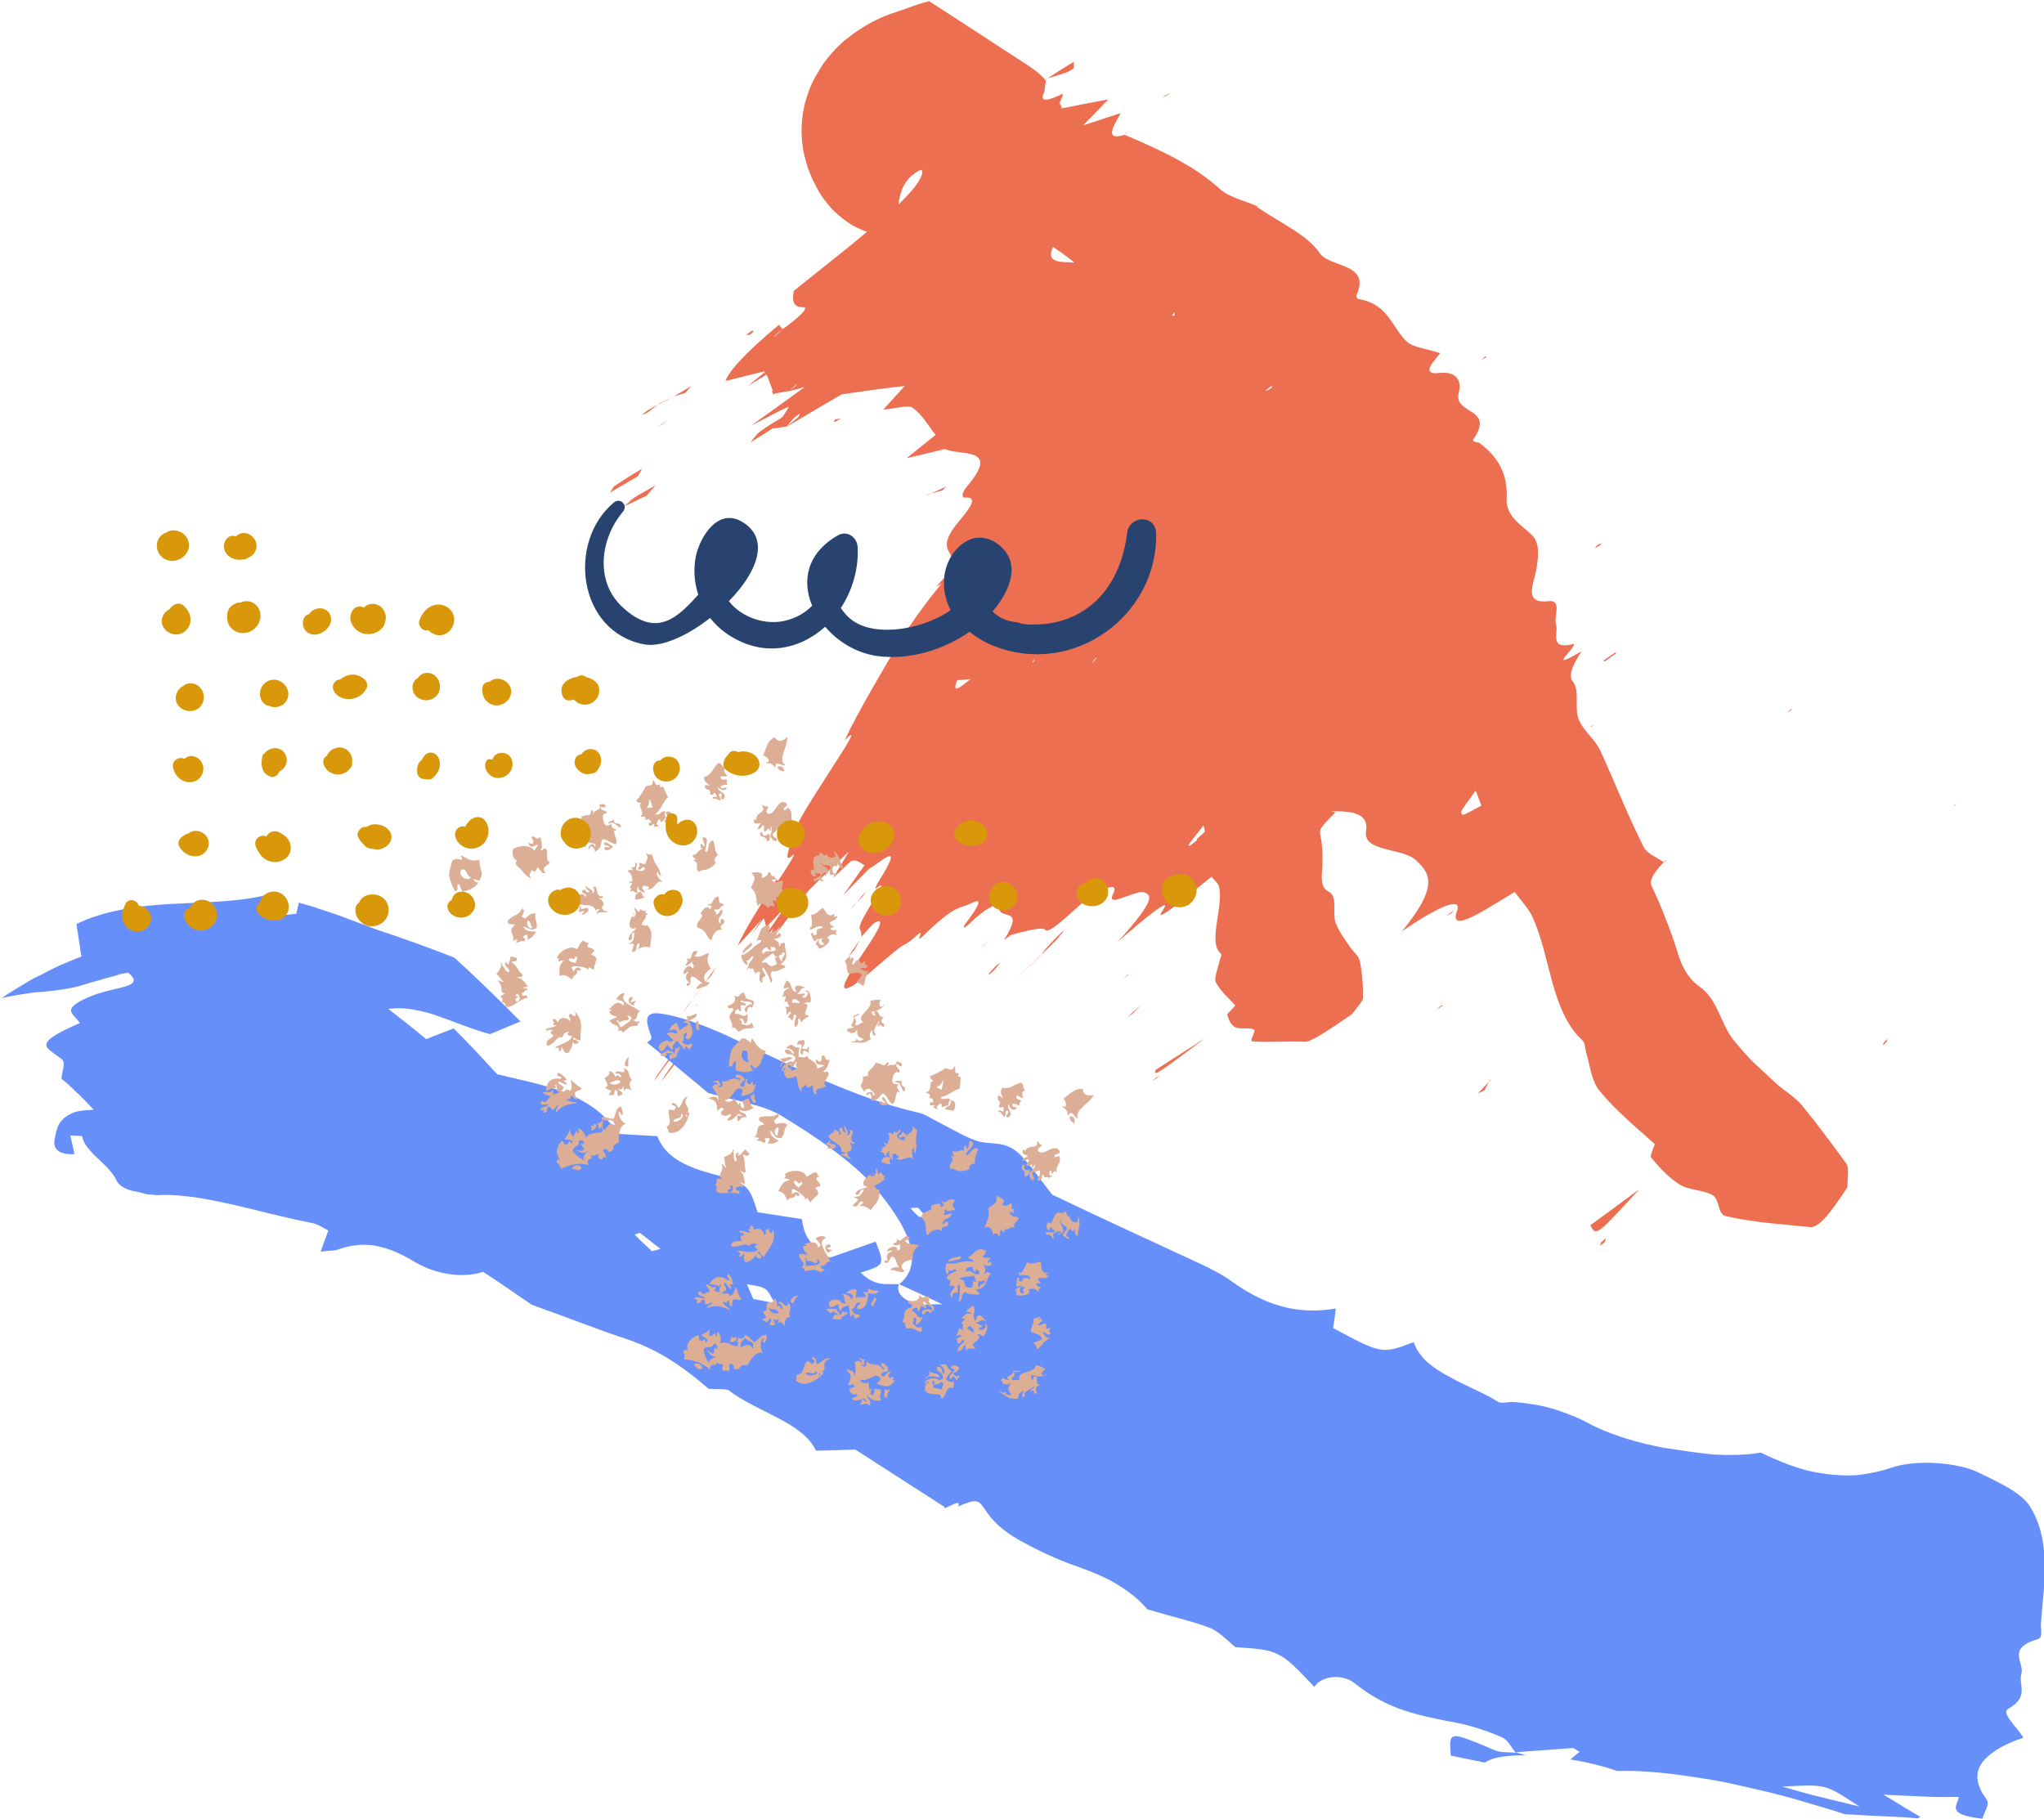 <?xml version="1.0" encoding="UTF-8"?> <svg xmlns="http://www.w3.org/2000/svg" xmlns:xlink="http://www.w3.org/1999/xlink" version="1.0" id="Layer_1" x="0px" y="0px" viewBox="0 0 534.8 475.9" style="enable-background:new 0 0 534.8 475.9;" xml:space="preserve"> <style type="text/css"> .st0{fill:none;} .st1{fill-rule:evenodd;clip-rule:evenodd;fill:#E2AB3D;} .st2{fill:#284370;} .st3{fill-rule:evenodd;clip-rule:evenodd;fill:#EF6E45;} .st4{fill:#E2AB3D;} .st5{fill:#678FFA;} .st6{fill-rule:evenodd;clip-rule:evenodd;fill:#284370;} .st7{fill:#EF6E45;} .st8{fill:#39438A;} .st9{fill-rule:evenodd;clip-rule:evenodd;fill:#DCAE96;} .st10{fill-rule:evenodd;clip-rule:evenodd;fill:#ED6F51;} .st11{fill-rule:evenodd;clip-rule:evenodd;fill:#39438A;} .st12{fill:#ED6F51;} .st13{fill:#D8980A;} </style> <g> <g> <path class="st12" d="M341.7,181.2c-2.2,3.3-3.4,5.5-2.7,6.1c1.2,0.9-0.7,4.6-0.2,6.2c0.5,1.8,2.7,2.1,3.3,3.8 c1.6,4.5,2.7,9.4,4.1,13.8c0.4,1.1,2.1,1,3.2,1.5l0.2-0.2c-4.5,4.3-4.3,4.9-4.2,5.7c0.6,3,0.8,6.3,0.5,9.9 c-0.2,2.4-0.1,4.4,1.7,5.3c2.5,1.2,1,5.6,1.8,8c0.9,2.5,2.5,4.5,3.9,6.6c0.8,1.2,2.2,2.1,2.5,3.6c0.6,3.1,0.9,6.4,0.8,9.8 c0,0.7-1.9,2.7-2.9,4.1c-7.1,4.9-10.9,7.3-12.3,7.2c-4.5-0.2-9.6,0.2-13.6-0.1c-1.2-0.1,1-2.6,0.3-3.1c-1-0.6-3.8,0-4.9-0.6 c-1.3-0.7-1.7-2-2.1-3.3c-0.1-0.2,1.5-1.6,2.2-2.5l0.4-0.2l-0.5,0.3c-1.7-2-3.9-3.7-5.1-6.1c-0.5-1.2,0.6-3.7,1-5.6 c0.1-0.6,0.7-1.5,0.4-1.8c-3.6-2.8,0.6-12-0.5-17.3c-0.2-1.3-1.3-1.9-2-2.9c-7.5,6-15.8,13.1-12.6,8.5c2.1-3.1-3.6,1.2-12,8.6 c10.4-11.4,8.7-12.3,7-13c-1.3-0.5-5.1,1.4-7.3,1.9c-1,0.2-1.6,0-0.9-1.4c1.5-3.1-1.3-2-5.2,0.3c-0.8,0.5-1.7,0.9-3.1,2.2 c-10.3,9.5-8.8,6.6-10,6.5c-2.2-0.1-5.4,0.9-8.3,1.6c-0.3,0.1-2.1,1.7-1.8,1.2c6.3-10.1-3.5-3.6-0.9-10l0.2-0.1 c-2.9,2.1-3.1,0.9-8.9,6.4c-1.2,1.1-1.4,0.6-0.3-0.8c5.2-6.9,2.7-5.7,0.9-4.8c-3,1.4-3.7,0.1-12.3,8.4c-2.7,2.6,1.3-2.9-2,0.2 c-2.4,2.2-2.6,1.7-4.3,3c-4.2,3.3-10.1,8.8-12.4,10c-2.5,1.3-3.6,0.9,3-8.7c5.3-7.7,5.4-9.3,3-7.9c-0.4,0.2-2.4,2.5-3.6,3.8 l0.2-0.2c-0.1-0.6,0-1.5-0.3-1.8c-0.5-0.4-0.2-1.7,2.6-6.3c2.2-3.4,4.2-6.8,1.8-4.7c-0.8,0.7-0.4-0.4,0.6-2c7.1-11.4-0.4-4-2.7-3 l0.2-0.2c-2.2,2.2-4.4,4.5-7,7.2c2.6-3.7,4.4-6.2,5.6-7.9c-1-0.5-1.7-1.4-3.2-1.2c-0.6,0.1-2.9,2.6-5,4.5c0.9-1.5,2.6-4.4,4.3-7.2 l-0.1,0.2c-3.4,3.3-6.8,6.5-10.7,10.4c-2.6,3.5-6.4,8.5-10.1,13.5c0.8-1.1,1.6-2.4,2.3-3.4c0.3-0.5,0.2-0.5,0.3-0.8 c-0.4,0.5-0.8,1.2-1,1.6c-0.5,0.8-0.9,1.6-1.4,2.4l-2.6,2.6l-0.2,0.3l2.5-4.2l-0.1,0.1c0.4-0.8,1.5-2.8,1.1-2.3 c-1.2,1.5-3,3.9-6.6,8.5c4.4-6.4,6.4-9.3,9.8-14.2c-1.2,1.4-2,2.2-2.7,3c0.4-0.6,0.8-1.2,1.2-1.7c0.2-0.4,0.4-0.7,0.6-1l-1.6,2.5 l-2.5,2.6l-0.1,0.2l-0.1-0.4l0.1-0.2l-0.5-1.9l-0.2,0.3l-0.1-0.4l0.2-0.2c-2.1,2.3-4.2,4.7-6.8,7.5c1-2.5,4.4-8.3,10.1-17.3 c0.2,0.1,0.4,0.1,0.5,0.2c-0.4,0.6-0.8,1.2-1.1,1.7c-0.3,0.4-0.4,0.7-0.6,1.1l1.6-2.6c2.9-4.3,5.1-7.9,3.9-6.8 c-2.5,2.3-0.9-1.6-0.3-4.1c0.8-3.3,2.8-6.7,10.8-19.1c5.5-8.5,6-9.7,3.1-6.9c3.3-7.1,9.5-17.6,15.9-28.3l-0.1,0.2 c7.4-11,11-14.4,16.9-21.6c-5.3,9.4-1.1,4.6-0.8,5.6l0.1-0.2c-1.9,4.2-2.2,5.6,2,0.2c0.4-0.6-0.4,1.5-0.7,2.3l0.1-0.2l0.2,0.5 l-0.1,0.2c2.7-2.7,5.4-5.3,8.1-8.1c-1,1.7-2.5,4.2-4.7,8.1c2-2.3,4-4.4,6.6-7.3c-1.1,2.8-3.6,7.7,0.5,3.1l-0.1,0.2 c5.8-2.1,11.6-4.1,15.7-3.4c1.5,0.2,4.3-1.3,6.5-2l-0.1,0.2c3.8-0.4,8.6-1.9,11-0.3c1.8,1.2,9-4.6,6.2,2.4c-0.3,0.7,0,0.8,0.4,0.5 c5.4-2.9,5.7,0.7,8.5,1.2c1.1,0.2,3.5-1.2,6.2-2.3c-0.6,1.2-4.5,6.6-0.4,3.6c3.4-2.5,4.4-1.6,3.6,0.9c-1.5,4.7,6.9-1.9,2.3,6.3 c-0.5,1,0.8,0,1.2,0c3.3,0.2,5.1,2,4.4,6.6c-0.5,3.2,2.4,2.9,4.4,3.6c1.5,0.5,0.9,3,0.1,5.9c-0.8,2.7-3.4,7.2,1.8,4.1 c2.9-1.7,0.6,2.2,0.9,3.3c0.4,1.2-2.3,5.5,3,1.8c0.5-0.4-0.7,1.3-1.6,2.4c-2.6,3.3,0.8,0.1,2.9-1.8L341.7,181.2z M250.4,178 l0.1-0.1c-1.8,4.3,1.2,1.5,3.7-0.4l-0.1,0.2L250.4,178z M314.9,216c-4.1,5.2-4.3,5.3-3.6,5.3c0.2,0,2-1.6,4.1-3.3 C315.2,217.3,315.1,216.7,314.9,216z M270.5,173.1l0.1-0.6c-0.2,0.3-0.6,0.9-0.6,1C270,173.5,270.3,173.2,270.5,173.1z M286,173.3 c0.3-0.4,0.7-0.9,0.8-1c0.1-0.2,0-0.2,0-0.3l-1.2,1.6L286,173.3z"></path> <path class="st12" d="M302.3,280c4.4-2.8,8.1-5.2,13.1-8.4C302,281.6,302,281.6,302.3,280z"></path> <path class="st12" d="M171.9,281.4c1.7-2.3,3.3-4.7,5-7c0.1-0.2-0.5,1.1-0.8,1.7l-5,6.8L171.9,281.4z"></path> <path class="st12" d="M178.5,275.1c-0.9,1.5-1.3,2.3-1.7,3l-3.9,5.1c0.6-1,1.4-2.3,1.9-3C176,278.5,177.2,276.9,178.5,275.1z"></path> <path class="st12" d="M272.4,249.9c0.5-0.7,0.8-1.2,1.7-2.2c0.8-0.9,2.3-2.4,3.5-3.6c0.2-0.2,0.9-0.7,0.8-0.6 c-0.6,0.7-1.1,1.5-2.1,2.5c-1.1,1.2-2.7,2.7-4.1,4.1L272.4,249.9z"></path> <path class="st12" d="M260.6,252.7c0.4-0.2,1.1-0.9,1-0.6c-0.2,0.3-1.2,1.4-1.9,2.2c-0.4,0.3-1.2,1-1.1,0.7 C258.8,254.6,259.9,253.5,260.6,252.7z"></path> <path class="st12" d="M198.8,249.1l-3.7,5.2c0.6-1.1,1.2-2.2,1.9-3.3c1.3-1.9,2.7-3.8,4.1-5.7l0.1-0.1l-2.5,4.2L198.8,249.1z"></path> <path class="st12" d="M198.5,234.9c0.1-0.1,0.4-0.5,0.4-0.4c0,0.1-0.5,0.8-0.7,1.2l-0.6,0.6L198.5,234.9z"></path> <path class="st12" d="M348.9,178c-0.9,0.8-1.7,1.7-2.6,2.5c-0.1,0.1-0.3,0.1-0.4,0.1c0.9-0.9,1.8-1.7,2.7-2.6 C348.6,178,348.8,178,348.9,178z"></path> <polygon class="st12" points="252.8,149.4 257.5,142.3 257.2,143.5 252.9,149.2 "></polygon> <polygon class="st12" points="298.4,263.1 296.4,265.2 294.9,266.2 298.6,262.9 "></polygon> <polygon class="st12" points="184.2,257.4 187.3,253.1 186.2,255.1 184.3,257.2 "></polygon> <polygon class="st12" points="225.2,245.4 223.6,248.5 221.8,250.6 225.4,245.2 "></polygon> <polygon class="st12" points="383.4,175.9 384.2,175 384.6,174.9 "></polygon> <path class="st12" d="M181.8,260.6c-0.8,1.1-1.5,2.3-2.3,3.4c-0.4,0.5-0.6,0.7-0.8,1c0.4-0.6,0.8-1.2,1.1-1.6 c0.6-0.9,1.3-1.7,1.9-2.6L181.8,260.6z"></path> <path class="st12" d="M210.6,237.2c-0.6,0.7-1.1,1.4-1.2,1.6c-0.1,0.1,0.2-0.4,0.3-0.7C210,237.8,210.3,237.5,210.6,237.2z"></path> <polygon class="st12" points="199.8,240.3 196.4,245 199.6,240 199.5,240.2 199.6,240.6 "></polygon> <polygon class="st12" points="223.2,237.3 226.5,233.3 225.8,234.5 223.3,237 "></polygon> <path class="st12" d="M293.8,256.2c0.6-0.6,1-0.9,1.3-1.2l0.4-0.2C294.9,255.3,294.5,255.7,293.8,256.2z"></path> <path class="st12" d="M302.2,282.2l1.3-0.9c-0.2,0.2-0.4,0.4-0.7,0.7c-0.3,0.2-0.9,0.6-1.3,0.9L302.2,282.2z"></path> <polygon class="st12" points="327.9,139.3 328.1,139.4 327.1,140.5 "></polygon> <path class="st12" d="M348.1,160.1l-1,0.9c0.2-0.2,0.2-0.4,0.5-0.7c0.2-0.2,0.7-0.6,1-0.9L348.1,160.1z"></path> <path class="st12" d="M379.2,239l1.2-0.7c-0.2,0.2-0.3,0.4-0.6,0.6c-0.3,0.2-0.8,0.5-1.2,0.7L379.2,239z"></path> <path class="st12" d="M259.1,245.4l-2.1,2.3c0,0.1-0.1,0-0.1,0c0.7-0.7,1.4-1.5,2.1-2.2C258.9,245.3,259,245.4,259.1,245.4z"></path> <path class="st12" d="M287,142.7c0.6-0.8,1.1-1.7,1.2-1.8c-0.1,0.2-0.7,1-1.3,1.9L287,142.7z"></path> <path class="st12" d="M271.6,136.7l1.7-2.2c-0.3,0.4-0.7,1-0.9,1.3c-0.3,0.4-0.5,0.5-0.7,0.7L271.6,136.7z"></path> <polygon class="st12" points="272.2,250 266.1,255.9 265.9,256.1 272.4,249.9 "></polygon> <path class="st12" d="M236.8,165.2c0.2-0.4,0.3-0.8,0.3-0.9c0,0.1-0.3,0.6-0.5,1.1L236.8,165.2z"></path> <polygon class="st12" points="214.9,277.8 214.9,277.9 214.1,278.7 "></polygon> <path class="st12" d="M182.4,262.6l-1.7,2.5c0.3-0.4,0.6-0.9,0.8-1.2c0.3-0.4,0.5-0.7,0.8-1L182.4,262.6z"></path> <polygon class="st12" points="416.5,190.1 416.1,190.2 417,189.6 "></polygon> <path class="st12" d="M182.3,262.8l0.1-0.2L182.3,262.8z"></path> <polygon class="st12" points="181.7,260.8 184.2,257.4 184.3,257.2 181.8,260.6 "></polygon> <polygon class="st12" points="200.4,242.6 200.3,242.3 200.1,242.4 200.3,242.8 "></polygon> <polygon class="st12" points="223.3,237 222.8,237.7 223.2,237.3 "></polygon> <polygon class="st12" points="227.3,227.4 227.1,227.8 227.5,227.2 "></polygon> <path class="st12" d="M266.1,255.9l-0.2,0.2L266.1,255.9z"></path> <polygon class="st12" points="254.2,151.7 254.4,152.2 254.6,152 254.3,151.5 "></polygon> <path class="st12" d="M298.6,262.9l-0.2,0.1L298.6,262.9z"></path> <polygon class="st12" points="264.9,148 265.3,147.4 264.8,148.1 "></polygon> <path class="st12" d="M271.7,136.5l-0.1,0.2L271.7,136.5z"></path> <polygon class="st12" points="349.5,212.6 350.2,212 349.7,212.4 "></polygon> <path class="st12" d="M341.9,181.1l-0.2,0.1L341.9,181.1z"></path> </g> <path class="st5" d="M395.7,459.4c1.1-0.1,2.3-0.1,3.5-0.1l-2.7-0.8l15.1-1.1c0.6,0.3,1.1,0.7,1.7,1c-0.8,0.6-1.6,1.3-2.4,2 c4,0.6,8.1,1.6,12.2,3c1.2,0,2.5,0,3.8,0c1.3,0,2.7,0.1,4.2,0.2c3.3,0.2,6.7,0.6,10.1,1.1c3.4,0.5,6.9,1,10.3,1.7 c6.8,1.5,13.7,3,20.3,5c3.7,1.1,7.3,2.1,10.8,3.3c2.2,0.1,4.5,0.3,6.7,0.4c2.3,0.1,4.5,0.2,6.8,0.3c1.9,0.1,3.8,0.2,5.7,0.4 l0.6-0.4c-2.8-1.7-5.4-3.2-9.6-5.8c4.1,0.2,7.6,0.4,10.8,0.5c3.2,0.2,6,0.1,8.9,0.1c-0.3,2.3-3.6,4.6,6.2,5.7 c0.4-1.8,2.1-3.7,1-5.2c-2.5-3.3-3-6.4-1.4-9c0.8-1.3,2.1-2.5,3.9-3.7c1.9-1.2,4.2-2.3,7.2-3.3c-1.8-3-6-6.5-3.9-7.6 c5.6-3.2,2.5-6.2,3.4-9.2c0.8-2.9-4-6.6,4.3-9c1.4-0.4,0.7-2.5,0.8-3.9c0.4-6,1.3-12,0.9-18c-0.3-4.3-1.2-8.7-3.7-12.7 c-1.2-2-3.5-3.7-6.1-5.2c-2.6-1.5-5.6-2.9-8.1-4.1c-5.3-2.3-15.7-3.2-22.3-0.9c-3,1-6,1.6-8.9,1.9c-2.9,0.2-5.9,0-8.7-0.4 c-1.4-0.2-2.8-0.5-4.2-0.8c-1.4-0.4-2.8-0.8-4.2-1.3c-2.7-1-5.4-2.1-8-3.4c-4,0.7-8.2,0.7-12.4,0.5c-4.2-0.4-8.5-1.1-12.6-1.7 c-6.7-1.2-14.4-3.4-20.3-6.6c-1.7-0.9-3.3-1.6-4.9-2.2c-1.6-0.6-3.1-1.2-4.7-1.6c-3.1-0.9-6.1-1.3-9.3-1.6c-1.6-0.2-3.7,0.4-4.4,0 c-3.9-2.5-8.8-4.3-13-6.7c-4.3-2.3-7.9-5-9.2-9c-8.3,3.1-8.3,3.2-21.1-3.7c0.2-1.5,0.5-3.1,0.7-5.1c-8.4,1.4-17.1,0.3-27.5-7.3 c-2.5-1.8-5.8-3.4-8.8-4.8c-13-6-26.2-12.1-37.9-17.7c-3.3-4.2-5.3-7.3-8.2-10.3c-4.2-4.2-7.7-2.5-11.6-3.8 c-3.2-1.1-6.7-3.2-10-4.9c-1.7-0.8-3.5-2.1-5-2.4c-16.8-3.8-33.5-12.4-50.7-20.4c-5.6-2.5-12.1-5-17.2-5.6c-4.8-0.6-3.2,3.1-2.2,6 c0.3,0.9-1,1.4-1.1,1.6c6.6,5.3,12.1,10,16,13.2c7.2,2.1,14.3,3,19.2,6c9,5.4,18.8,12.2,24.2,18.5c8.5,9.9,13.7,19.9,6.5,25.6 c-3.1-0.4-5.9,0.9-10-3.1c6.3-2,6.3-2,3.9-8.1c-4.3,1.5-8,2.8-12,4.2c-6.1-3.6-6.8-6.8-7.3-10.1c-3.8-0.6-7.7-1.2-11.6-1.8 c-2.3-7.2-2.3-7.4-12.4-10.2c-7-1.9-11.9-4.6-13.8-9.7c-3.6-0.2-6.8-0.4-10.3-0.6c-6.8-11-20.2-12.8-31.6-15.6 c-3.5-3.8-6.6-7.2-11.4-12c-2.9,1.1-4.9,1.9-7.2,2.8c-2-1.7-3.7-3-5.3-4.3c-1.6-1.2-3-2.4-4.6-3.6c2.3-0.3,4.5-0.2,6.7,0.2 c2.3,0.4,4.5,1,6.7,1.8c4.4,1.6,8.8,3.4,13.2,4.6c2.6-1.1,5.6-2.3,8-3.3c-6.8-6.9-13.1-12.9-17.3-16.7c-6.6-2.6-13.5-5.1-20.5-7.4 l0,0c-3.2-1.3-6.5-2.4-9.8-3.7c-1.7-0.6-3.4-1.1-5.1-1.7c-1.7-0.6-3.5-1.1-5.3-1.6l-0.7,2.9l-3.6,0.4c-0.8-1.8-1.6-3.6-2.7-5.7 c-7.6,2.2-16.5,2.2-25.6,2.7c-9.1,0.4-18.6,1.8-25.6,5.3l1.3,8.5c-1.9,0.7-3.7,1.5-5.4,2.2c-1.8,0.8-3.5,1.7-5.2,2.6 c-0.9,0.4-1.7,0.8-2.6,1.3c-0.8,0.5-1.7,1-2.5,1.5c-0.8,0.5-1.7,1-2.6,1.6c-0.4,0.3-0.9,0.5-1.3,0.8c-0.4,0.3-0.8,0.6-1.3,0.9 c1.8-0.5,3.5-0.7,5.1-1c1.6-0.2,3.1-0.5,4.5-0.6c2.9-0.2,5.5-0.5,8.1-1c1.2-0.2,2.5-0.5,3.7-0.9c1.2-0.4,2.5-0.8,3.8-1.1 c1.3-0.4,2.6-0.8,3.9-1.1c0.7-0.2,1.3-0.4,2-0.6c0.7-0.1,1.3-0.3,2-0.4c4.5,3.6-2.2,3.7-6.8,5.2c-1.6,0.4-3.3,1.1-4.8,1.8 c-1.5,0.7-2.6,1.5-3.1,2.2c-0.9,1.3,1.3,2.7,2.1,4c-5.7,2.5-8.2,4-8.7,5.3c-0.5,1.2,1.1,2,3.9,4.1c1.3,1,0,3.3,0,5.2 c1.2,0.9,2.5,2.1,3.9,3.5c1.4,1.3,2.9,2.8,4.5,4.6c-2.1,0.1-3.9,0.2-5.2,0.7c-1.3,0.5-2.3,1.2-3,1.9c-1.4,1.5-1.7,3.4-2,5.1 c-0.6,3,1.8,4.1,5.2,3.9c-0.4-1.7-0.7-3.1-1.1-4.9c1.6,0.2,3,0,3.1,0.3c0.3,1.3,0.9,2.3,1.7,3.2c0.8,1,1.7,1.9,2.6,2.7 c0.9,0.9,1.8,1.7,2.6,2.6c0.8,0.9,1.6,1.9,2.1,3c0.2,0.5,0.7,1,1.3,1.5c0.6,0.4,1.2,0.7,1.8,0.9c0.7,0.2,1.3,0.4,2,0.5l1,0.2 c0.4,0.1,0.7,0.2,1.1,0.3c0.7,0.2,1.4,0.3,2.1,0.3c0.7,0.1,1.5,0.2,2.2,0.1c5.4-0.2,11.7,0.9,18.4,2.4c6.7,1.5,13.9,3.5,21.6,5 c1.3,0.3,2.8,1.3,3.9,1.9l-2,5.5c2.5-0.3,3.7-0.2,4.4-0.5c2.8-1,5.6-1.5,8.8-1.2c1.6,0.2,3.3,0.6,5.2,1.3c1.9,0.7,3.9,1.7,6.2,3.1 c5.8,3.4,12.7,4.3,17.9,2.6c4.8,3.1,9.6,6.5,12.7,8.6c9.3,3.3,17,6.4,24.6,8.9c9.1,3,15.8,8,21.7,13.1c2.2,0.2,4.7-0.1,5.4,0.5 c7.3,5.6,19.3,8.3,22.7,15.7c3.8-0.1,7.8-0.2,10.3-0.3c9.2,5.9,16.1,10.4,23.3,15c-0.6,1.4,4.8-2.8,3.6-0.1c9.1-4.1,3,1.6,16.5,9.1 c4.4,2.4,9.3,4.7,13.8,6.3c4,1.4,7.8,2.9,11,4.8c3.2,1.9,6,4.1,8.2,6.7c5.9,1.8,11.1,2.9,16.2,4.8c2.5,0.9,4.8,3.5,7.2,5.4 l-0.3-0.3c5.8,0.4,8.7,0.6,11.3,2c2.6,1.3,4.8,3.7,9.3,8.4c1.9-3,7.4-3.5,10.6-0.9c4.1,3.3,8.3,5.5,12.7,7 c4.5,1.5,9.1,2.4,13.9,3.3c3.8,0.7,8.2,2.2,11.9,3.8c1.7,0.8,2.4,2.7,3.6,4c-1.8-0.1-3.8,0-5.2-0.5c-12.4-5.2-12.3-5.3-11.8,1.3 c2.9,0.6,5.9,1.2,8.9,1.8C390.1,460.1,392.7,459.6,395.7,459.4z M477.2,467.6c2.5,0.6,4.7,2.1,9.3,5.1c-4.5-1.1-8.2-2-11.5-2.8 c-3.3-0.8-6-1.7-8.7-2.4C471.9,467.2,474.7,467,477.2,467.6z M240.5,318.4c-0.9-0.7-1.6-1.5-2.3-2.3c0.6,0,1.1-0.1,2-0.1 c0.7,0.8,1.4,1.6,2,2.3C242.2,318.4,240.7,318.5,240.5,318.4z M170.6,327.4c-1.5-1.4-3.1-2.8-4.5-4.3c-0.1-0.1,1.3-0.5,1.3-0.5 c1.9,1.4,3.6,2.8,5.4,4.2L170.6,327.4z M197.1,339.9l-1.7-3.9c1.6,0.4,3.4,0.4,4.7,1.2c1.1,0.6,1.5,2.1,2.7,3.8 C200.1,340.5,198.6,340.2,197.1,339.9z M239.2,341.1c-4.1-1.6-4.6-3.5-4-5.1c2.8,1.3,5.7,2.6,11.4,5.3 C242.6,341.2,241,341.7,239.2,341.1z"></path> <g> <g> <path class="st9" d="M232.4,288.8c0,0.7-2.9,0.6-2.1-0.6c0.7-0.1,0.7,0.5,1.3,0.6c0.1-0.9-1.1-0.7-0.7-1.8 C231.8,287.1,231.6,288.3,232.4,288.8z"></path> <path class="st9" d="M281.1,294c-0.6-0.4-1.3-0.8-1.2-1.9C281.1,292.1,281.3,292.8,281.1,294z"></path> <path class="st9" d="M251.2,328.7c1.1,1.2-2.4,1-3.2,1.5C248.7,328.8,250.9,329,251.2,328.7z"></path> <path class="st9" d="M228.8,339.4c1.3,0.7-0.6,1.5-0.2,2.6C227.1,341,228.5,340.8,228.8,339.4z"></path> <path class="st9" d="M191.4,349.7c0.4,0.3,0.7,0.6,0.9,0.1c1.1,0.5-0.4,1.8-1.4,1.2C191.1,350.7,191.4,350.3,191.4,349.7z"></path> <path class="st9" d="M181.5,357.2c0.4-1,2.7-0.2,2.1,1.1C182.2,358.5,182.3,357.5,181.5,357.2z"></path> <path class="st9" d="M197.6,279.6c-0.6-0.2-0.6-0.8-1.2-1c-0.1,0.7,0.2,1.2,0.8,1.4c-1.5,0.8-3.2,0.6-4.8,0 c0.1-0.7,0.1-1.5,0.2-2.2c-1.1-0.2-0.5,1.7-1.9,1.2c0.4-5.3,0.9-4.5,3.3-7.2c1.8-0.6,2.5,2.5,2.7-0.2c1.3,1.6,1.5,2.9,3.7,3.4 C198.4,278.5,200,277.7,197.6,279.6z M196,277.7c-1-0.5,0.5-3.1-1.5-2.8C193.1,276.3,195.1,278.5,196,277.7z"></path> <path class="st9" d="M234.7,277.6c0.4,0.5,1.6,0.3,1.2,1.4c-0.7,0.1-0.7-0.5-1.3-0.6c-0.4,1.3,1.1,0.9,0.7,2.3 c-1.3-0.7-1.6,0.7-1.9,2c0,0.8,0.7,1.1,1.7,1c-0.6,0.5-0.4,1.3,0.3,1.8c-0.1,0.5-0.5,0.2-0.4,0c-0.9,0.7-0.4,3-1.6,3.4 c-1-0.8-1.2-2.2-2.4-2.8c-1.1,0.7-0.9,1.9-3.2,1.9c0.5-0.9-0.1-2.7-0.8-1.4c-1.5-0.4,2.1-1.8,1.3,0.1c1.5-0.5-0.6-1.3-0.7-1.8 c-0.7-0.1-1.2,0.2-1.4,0.8c-2.1-2.5,0.1-1.6-0.5-4c1.2,0.1,0.9-0.6,1.7,0.2c-1.2-1.7,1.3-2.3,1.7-3.8c2.3,0.2,1.7,1.5,3.1-0.2 c0.7,0.4,0,0.8-0.1,1.3C233.1,277.9,234.3,279.6,234.7,277.6z"></path> <path class="st9" d="M248.1,289.3c-0.8-0.1-1,0.5-1.8,0.3c0.7-2-2.1,0.3-0.9,0.4c-0.2,0.6-0.5-0.2-1.3-0.1 c1.3-1.5-0.8-0.1-0.8-0.9c0.1-1.1,0.4-0.5,0.9-0.4c-0.4-1.6,0.3-0.8-1.2-1.4c1-0.8-0.1-0.9-0.8-1.4c1.9-0.2,0.7-3.1,2-2.9 c-0.2-0.5-1-0.5-0.8-1.4c0.7,0,3.9-1.8,3.7-1.9c0.9-0.5,1.7,1.3,2.7-0.6c0.6,1.2-0.7,1.7,1.2,1.9c-0.5,0.5-0.5,0.9,0.4,0.9 c-0.1,1-0.2,2-0.3,3.1c-1.6,0.3-2.9,1.8-5,2.2c0.7,1.2,1.6-0.3,2.6,0.7C248.4,287.9,248.2,288.5,248.1,289.3z M245,284.6 c0.6,0,0.9,0.3,1.3,0.6c0.2-0.4,0.8-3,0.2-2.2C246.3,283.9,245.5,284.1,245,284.6z"></path> <path class="st9" d="M213.7,286.3c-1.3,0-0.8-1.5-1.1-2.3c-0.8,0.3-1.5,1.3-1.7-0.2c-0.9,0.9-1.6,0.6-1.1,2.1 c-1.5-2.1-0.8-2.9-1.8-5c0-1,0.5-1.4,1.4-1.2c-1.7,0.1-1.3-1.8-0.2-3.1c2.7-0.1,4.9,1.9,4.6,3c0.7-0.2,1.2-0.5,1.8-0.7 c-0.1-0.6-2.7,0.3-2-1.9c0.5,1.2,1.6,1.2,1.4-0.8c1.4-0.2,0.4,1.5,2.1,1.1c-0.4,1.1-0.6,2.5-1.6,2.9c0.2,1,0.7-0.5,1.3,0.6 c0.1,1.2-1.9,2.5-0.7,3.4C215.5,285,212.8,284.4,213.7,286.3z"></path> <path class="st9" d="M278,289.7c0.1-0.5,0.5-0.2,0.4,0c1.1-0.2,0.2-2-0.2-2.2c1.7-1.1,2.6-2.7,5.1-2.6c0,1.7,1.6,2,2.9,1.6 c-1.1,2.3-5.4,4.1-4.1,6.2c-1.1-0.2-1.6-2.7-2.6-0.7C279.2,291.1,279.4,290.5,278,289.7z"></path> <path class="st9" d="M264,288.9c-1.1,0.9,1.7,2.7-0.3,3.5c-1.5-0.3,1.2-1.5-0.3-1.8c-0.7,0.3,0.1,0.7-0.6,1.7 c-0.5-0.5-0.8-1.3-1.6-1.5c0.4-0.7,0.8,0,1.3,0.1c0-0.3,0.1-0.6,0.1-0.9c-0.2-1-0.7,0.5-1.3-0.6c1.1-1.6-0.6-0.8-0.2-2.7 c0.7-0.1,0.7,0.5,1.3,0.6c-0.5-1.2-0.8-1.4-0.2-2.7c1.8,0.6,3.5-1,4.9-1.3c0.9,0.2,0.3,1.7,1.2,1.9c-1.1,0.6-0.9,0.8-0.6,2.1 c-0.8,0-0.9-0.6-1.7-0.6c-0.4,1.1,0.8,0.9,1.2,1.4c-0.3,0.3-0.5,0.7-0.6,1.3c-0.4-0.4-0.9-0.6-1.7-0.6c-0.3,0.9,0.5,0.9,1.2,1 C265.4,291.2,263.8,289.8,264,288.9z"></path> <path class="st9" d="M234.2,283.2c0.2-0.6,1.1-0.3,1.8-0.3c-0.7,1.7,1.4,1,0.6,2.7C235.5,285.1,236.1,283.1,234.2,283.2z"></path> <path class="st9" d="M204,291.1c-0.3,0.4-0.6,0.7-0.1,0.9c-0.5,0.4-0.9,0.8-1.4,1.2c0.1,0.4,0.4,0.5,0.4,0.9 c1-0.1,2.3-0.7,3.1,0.3c-1.2,1.4-0.4,2-1.6,3.4c-2,0.2-1.8-1.4-2.9-2c0,1.6,1.3,2.1,2.4,2.8c-0.6,0-1.2,0.9-3.1,0.6 c0.3-0.3,0.5-0.7,0.6-1.3c-0.3,0-0.6-0.1-0.9-0.1c-1,0.2,0.5,0.7-0.6,1.3c-0.5-0.4-1.1-0.7-2.1-0.6c0.7-0.6,1.5-0.8-0.4-0.9 c1.4-1.2-0.1-3.2,2.5-3.3c-0.1-0.9-1.7-0.5-1.2-1.9C201.2,291.5,201.7,293,204,291.1z M203.5,297.2c-0.2-0.7,0.7-2.2-0.2-2.2 C202.6,295.5,202.4,297.1,203.5,297.2z"></path> <path class="st9" d="M235.3,295.6c1,0.2-0.6,1.1-0.6,1.7c0.1,0.5,1.8,1.7,2.1,0.6c-0.3-1.3-1.2,0.5-1.7-0.6c0.3-0.4,1-0.4,1-1.2 c0.6,0.2,0.6,0.8,1.2,1c0.6-0.7,1.8-0.8,1.5-2.5c0.4,0.3,0.4,1,1.2,1c-0.8,4.1,0.2,2.9-0.5,6.1c-0.5-0.1-0.3-0.8-0.3-1.3 c-1.2,0.4-0.2,2.3-0.3,3.1c-0.8-1.8-3,0.9-4.4-0.4c1.2-0.3,0.7-0.2-0.3-1.3c-1.3,0.3-0.5,0.6-0.6,1.7c-0.8-0.4-1.4-1.7-0.7-2.3 c-0.6,0.1-0.9,0.5-1,1.2c-0.9-0.1-0.4-1.2-1.7-1c0.3-0.4,1.3-0.6,0.5-0.8c0-0.5,2-0.7,0.6-1.3c0.2-0.6,0.4,0.1,0.9,0.1 c0-0.2,1-2,0.2-2.6c0.3-1.5,1.6,1.3,1.4-0.8C234.5,296.5,235,296.5,235.3,295.6z"></path> <path class="st9" d="M232.9,302.9c0,0.7-0.4,1.6,0.3,1.8c0.9,0-1.5,0-2.6-0.7C230.9,303.1,231.4,302.4,232.9,302.9z"></path> <path class="st9" d="M220.9,294.4c0.3,0.9,1.5,2,0.6,2.7c0.5,0.2,1.6-1.1,0.6-1.3c2.6-0.5-0.9,2.5,1.5,3.2 c-0.4,0.7-0.8,0-1.3-0.1c0.7,1.2,0.9,2.2-0.7,2.6c0.3,0.4,0.2,1.2,0.8,1.4c0.8,1.2-1.3-0.6-2.1-0.6c-0.7,1.2-0.2-1,0.9-0.4 c0-0.6-1.3-0.7-1.3-0.1c1.1-1.9-1.5-2.6-3.1-4.2c0.1-1.2,1.5-0.8,1.5-2.1c0.4,0.5,1.6,0.3,1.2,1.4c1.3-0.2-0.3-1,0.2-1.7 c1.5-0.4,0.2,1.4,1.7,1C220.9,295.7,220.8,295.1,220.9,294.4z"></path> <path class="st9" d="M217,298.4c0.5,0.1,0.2,0.5,0,0.4c0,0.8,1.5,0.4,1.7,1c-0.1,0.9-1.2,0.8-2.3,0.7c0-0.4,0.6-0.3,0.9-0.4 c0-0.5-0.8-0.4-1.3-0.6C216.2,299.1,216.9,299,217,298.4z"></path> <path class="st9" d="M272.9,307.3c-0.7,0,0.3,1.9-1.5,1.6c0.1-1,0.9-1.2,0.7-2.6c-0.8-0.1-1,0.5-1.8,0.3 c-0.5,1.2,0.5,1.2,0.2,2.2c-1.2,0-1-1-1.2-1.9c0.6-0.6,1.4-1,1.5-2.1c-0.4,0-0.4,0.5-0.5,0.8c-0.4,0-0.3-0.6-0.4-0.9 c-0.4,0.2-0.7,0.4-1.3,0.3c-0.1-0.7,0.5-0.7,0.6-1.3c0-1.1-0.8,0.5-1.7-0.2c-1.1,0.9,0.6-0.9,1.4-0.8c-0.1-0.9-2-0.2-1.2-1.9 c0.4,0,0.4,0.2,0.4,0.5c1.3-2.4,3.4,0,3.3-2.8c0.4,0.3,0.4,1,1.2,1c-0.1,0.9-1.2,0.4-1,1.7c1.6,1.6,4.3-2.5,5.7,0.1 c0,1-1.3,0.4-1.4,1.2c0.1,0.7,0.6-0.1,1.3,0.1c0.6,2.2-0.9,1.7-0.8,4.3c-0.7-1.5-1.3,1.6-1.3-0.6c-0.8-0.2-0.8,1.9,0.3,1.3 c-0.1,0.5-0.9,0.2-0.9,0.8C274,307.4,273.3,308.8,272.9,307.3z"></path> <path class="st9" d="M269.5,306.1c-0.3,0.8-0.3,1.9-1.5,1.6c0.6-1.6-1-1.3-0.6-2.7C269.1,303.9,266.6,306.7,269.5,306.1z"></path> <path class="st9" d="M193,301.6c0.5,0.1,0.2,0.5,0,0.4c0.2,1,1.5-0.7,1.9-1.2c0.6,0.2,0.6,0.8,1.2,1c-0.5,1.2-0.7,0.4-1.8,0.3 c1,2.2,0.1,2.1,0.9,4.5c-0.9,0.6-0.6-0.1-1.7-0.2c1.2,0.6,1.3,2.2,1.4,3.6c-0.3-0.3-0.7-0.5-1.3-0.6c0.2,0.5,1,0.5,0.8,1.4 c-0.8-0.8-0.6,0-1.7-0.2c-0.7,1.4,1.4,0.5,0.7,1.8c-2.2-0.7-4.2,0.3-5.7-0.5c-0.9-0.7,0.6-1.2-0.7-1.8c1.6-1.3-1-1.8,1.9-1.6 c-1.5-1.3,0.7-1.5-0.1-4c0.6,0.2,0.6,0.8,1.2,1c-0.6-1.4-0.2-1.7-0.6-2.7c0.9-0.5,2.1-0.7,2.4-2c0.5,0.1,0.2,0.5,0,0.4 c0.3,0.8,0,2.2,0.6,2.7C193.5,303.9,191.7,302.2,193,301.6z M190.9,310.6c0.3,0,0.5,0.1,0.4,0.5c-0.5,0-1,0-0.9,0.8 C192.1,312.8,192.1,309,190.9,310.6z"></path> <path class="st9" d="M228.6,306.9c0,0.4-0.6,0.3-0.9,0.4c0.3,1.2,1.8,0,1.4-1.2c0.5-1.6,0.3,2.5,1.3,0.6c0.4,0.3,0.4,1,1.2,1 c-0.3,0.4-0.6,0.7-0.1,0.9c-0.1,0.5-0.5,0.2-0.4,0c-0.3,1.2-1.8,1-2.4,2c0.4,0,1,1.1,1.3,0.6c0.6,2.7-1,3.7-2.2,5.5 c-0.7-0.6-1.4-1.3-3-1.1c0.3-0.4,1-0.4,1-1.2c-1.5-0.3-0.9,1.9-2.7,1.1c0.4-1,2.7-1.6,0.2-2.2c1.9-0.4,1.4,0,2.8-1.9 c-1.5-0.5-0.7,1.7-2.3,1.1c0.3-1.5,2.1-1.3,3.2-1.9C224.3,310,227,307.5,228.6,306.9z"></path> <path class="st9" d="M214.4,307.8c-2.1,0.9,0.4,1.1,0.2,2.7c-0.7-0.2-0.8,0.3-1.3,0.3c1.9,2.1-0.1,1.9-1.2,3.8 c-0.5,0-0.7-2-1.3-0.6c-0.1-0.8-1.7-2.2-3.3-2.9c-0.7,0.3,0.1,0.7-0.6,1.7c0.1-0.6,2.5-1.6,2.2,0.2c-0.5,0-0.8-0.2-0.8-0.5 c-0.7,1.6-1.3,0.3-2.3,1.6c0,0.7-0.4-2.4-2.4-2.4c0.7-1.2,1.2-2.7,2.9-2.8c0-0.5-0.8-0.4-1.3-0.6c0.3-0.4,0.6-0.7,0.1-0.9 c1-1.4,5.2-1.5,5.7,0.5c1-0.3,1.4-1.2,2.7-1.1C213.8,307.3,214,307.7,214.4,307.8z M208.9,310.9c0-0.6,1.9-1.2,0.6-1.7 c-0.4,1.3-0.9-0.5-1.7-0.2C207.6,310.1,208.6,310.2,208.9,310.9z"></path> <path class="st9" d="M262.1,315.1c0.3,0.5,1.5,0.6,2.2-0.2c1.1-0.1-0.4,2,1.2,1.4c-0.3,0.4-0.6,0.7-0.1,0.9 c-0.2,0.6-0.5-0.2-1.3-0.1c0.6,1.6,1.1,1,2.5,1.5c-0.5,1.4-1.8,1.4-1.1,3c-1-1.5-1.8,1-2.6-0.2c-0.1,1.8-0.3,1-0.9,0.4 c-0.7,0.3,0.1,0.7-0.6,1.7c-0.8-0.9-0.3-0.8-1.7-0.6c0.3-1.1-1.3-2.6-2.1-1.5c0.4-1.7,1.6-3.1,0.9-5.2c1.2-1.1,2.7-1.2,2.1-3.3 C261.3,313.1,263.8,314.1,262.1,315.1z"></path> <path class="st9" d="M246.3,314.6c0.1-0.5,0.5-0.2,0.4,0c1.3,0.2,1.4-1.3,3.1-0.6c-0.9,2.2-0.7,0.8,0.2,2.7 c-1.4-0.3-1.8,0.8-2.6-0.2c-1,0.2,0.5,0.7-0.6,1.3c1.2,0.5,1.2-0.5,2.2-0.2c-0.3,1.6-2.4,0.9-2.4,2.9c0.5-0.2,0.5-1,1.4-0.8 c0.6,2.1-2.1,0.4-1.5,2.5c-1.5-1.4-4.1,0.9-3.6,1c-1.4-0.2,0.3-2.9-1.8-4.6c-0.2-1.9,3.5-1.5,2.4-2.9c0.4-0.4,3-1.5,2.6,0.2 c0.4-0.1,0.5-0.4,0.9-0.4C247,315.2,246.8,314.8,246.3,314.6z"></path> <path class="st9" d="M281.5,319.9c0.6-0.1,0.5-1.1,0.6-1.7c0.9,2.6-0.2,3.3,0,4.8c-0.3,1.1-1.2-0.5-0.8-1.4 c-1,0.8-0.5,0.8-1.3-0.1c-0.4,0.3-1.9,2.3-0.2,2.2c-0.4,1.3-0.9-0.5-1.7-0.2c0-1.1,0.8-1.3,1.1-2.1c-0.4-0.9-1.9-0.9-1.6-2.3 c-1,1.1,2.4,3.5-0.8,3.9c0-0.4,0.6-0.3,0.9-0.4c-0.3-1.1-3.1,0.3-1.9,1.2c-0.4,1-0.6-1.4-2.1-0.6c0.1-0.5,0-0.8-0.4-0.9 c0.7,0.2,1.8,0.1,2.6,0.2c0.3-0.9-0.8-0.7-0.8-1.4c-0.4,0-0.4,0.5-0.5,0.8c-1.1-0.1-0.9-1.7-0.2-2.2c1,1.6,0.8-1.6,2.4-2.4 c0.7,0,1.6,0.4,1.8-0.3c0.6,0,0.7,2.3,1.2,1C279.9,318.6,279.9,319.6,281.5,319.9z"></path> <path class="st9" d="M232.9,332.3c0.4-0.6,1.2-0.8,2.3-0.7c-0.6-0.8-0.7-2.1-1.5-2.8c-1.2,0-0.7,2-2.3,1.6 c0.1-1.1,0.4-0.5,0.9-0.4c-0.6-1.5-0.2-2.2,1.1-2.5c-0.1-0.7-0.6,0.1-1.3-0.1c0-0.9,2.8-2.1,2.7-0.2c1.5-0.3,0.1-1,1-1.7 c-0.5,0.3-1.2,0.5-2.2,0.2c0.2-0.7,1.4-0.3,1-1.7c1.3,2,1.8-1.7,3.5-0.1c-0.4,0.4-0.9,0.6-1.4,0.8c1.3,1.3,2.1,0.6,3.8,1.2 c-1,0.7-1.9,1.6-1.7,3.8c-2.2-0.1-4.1,1.8-2,2.9C235.6,333.3,235,332.4,232.9,332.3z"></path> <path class="st9" d="M193.8,322.7c-1.2-1.6,1.3,0,2.7-0.2c-1.5-0.9,0.4-0.8-0.3-1.3c0.3-1.2,1.4,0.1,0.8,0.9 c1.2-1.3,2.8-0.3,3,1.1c1-0.6-0.4-1.3,1-1.7c0.4,0.9,0.9,2.1,1.3,0.1c0.9,3.6-1.2,4.8-2.4,7.3c-0.6-0.3-1-0.8-1.2-1.4 c-1.3,0.3,1,0.7,0.3,1.8c-1,0-1.4-0.5-1.2-1.4c-0.2,1.2-1,1.7-2.4,2.4c-0.9-0.1-0.8-1.2-0.7-2.3c-0.5,0.2-0.5,1-1.4,0.8 c0.5-0.6,0.6-1-0.3-1.3c0-0.7,3.7,0.8,5.3-0.4c-0.3-0.4-1.7-1.5,0.1-1.3c-1.6-1-1.9,0-2.7,0.2c-0.9-1.1-2.1,0.6-4.4,0.1 c0-1.6,1.7-1.2,2.8-1.5c-0.2-0.4-0.9-1.7,0.6-1.3C194.5,322.7,194,322.1,193.8,322.7z"></path> <path class="st9" d="M217.3,330.1c-1.3-0.1-1.2,1.5-2.7,1.1c0.1,0.6,0.5,0.9,1.2,1c-0.1,0.5-0.9,0.2-0.9,0.8 c-2.2-1.1-1.7-0.7-4.4-0.4c0.2-0.7-0.3-0.9-0.8-0.9c1.6-1.5-0.7-1.6-0.6-3.6c0.7,0.1,1.5,0.1,2.2,0.2c-0.4-0.7-1.3-1-1.1-2.3 c1.1,0.2,0.8-0.5,0-0.4c1.6-0.5,3.4-1.2,3.9,0.8c1.4-0.6-0.4-1.8-0.7-2.3c0.6-0.6,2-1,2.7-0.2C213.5,325,216.3,327.8,217.3,330.1 z M211,331.3c0.4-0.2,5.3,0,2.8-1.9c0.2,2.4-1.1,0.2-2.7,0.6c-0.1-0.3,0.1-0.9-0.4-0.9C211,330.4,210.6,330.8,211,331.3z"></path> <path class="st9" d="M255.3,337.4c0.2,0.5,1,0.5,0.8,1.4c-1.3-0.2-2.9,0-3.4-0.7c-1.8,0.5-0.4,2.3-2,2.5c0.6-1.1,0.4-3,0.4-4.4 c-0.9-0.2-0.3,1.5-0.6,2.1c-0.9-0.2-1.4,0.2-1.4,1.2c-1.2-0.7,0.3-2.1,0.7-2.6c0-0.6-1.3-0.7-1.3-0.1c0-0.4,0.4-2.5-0.3-1.8 c-1.4-1.4,1.3-1.9,2-2.5c0-1-1.1,0.5-2.2-0.2c0.5,0.6,0.1,0.7-0.1,1.3c-0.7-1-0.6-2.1-0.2-3.1c2.9,0.6,4-1,7.1-0.3 c-0.2-0.6-0.9-0.9-1.7-1c1.6-0.8,2.6-3.4,5-1.8c-0.4,0.3-0.4,1.2-1,1.2c-0.2,0.9,1.5,0.3,2.1,0.6c-0.7,0.4-1.3,2-0.1,0.9 c1.2,1.1-1,1.6-1.8,0.7c0.4,1.5,0.8,0.8,0.2,2.7c0.9-0.7,0.4-0.8,1.8-0.3C257.8,334.7,258.4,337.3,255.3,337.4z M257.3,334.9 c-0.1,0.5-0.7,0.4-1.3,0.3c0,0.7-0.3,1.6,0.3,1.8C255.9,335.8,258.8,336,257.3,334.9z M256.1,333.5c0-0.3,0.1-0.6,0.1-0.9 c-0.4,0-0.5-0.4-0.8-0.5c-0.1,0.3-0.1,0.9-0.5,0.8c0-0.6-0.5-0.7-0.3-1.3c-1.1-0.2-1.9,0-1.9,1.2 C254.3,332,254.2,333.5,256.1,333.5z M255.5,335.2c-0.7-0.1-0.1-1.2-0.8-1.4c-1.1,0.4-3.4,0.1-3.6,1c2.2-0.1,0.1,2.4,3.3,2.1 c0.1-0.6,0-1.6,0.6-1.7C255,335.4,255.4,335.7,255.5,335.2z"></path> <path class="st9" d="M267.2,336.7c-0.1-0.7-0.6,0.1-1.3-0.1c0.1-0.7,0.1-1.5,0.2-2.2c0.8-0.1,0.9,0.5,0.4,0.5 c0,0.4,0.5,0.4,0.8,0.5c0.4-0.8,0.2-1.4,2.3-0.7c0-1.3-1.7-1-3-1.1c-0.1-0.8,0.5-0.9,0.5-0.4c0.7-0.8,1.2-1.8,1.6-2.9 c1.3,0.7,2.2,0,3.5-0.1c0.6,0.2-0.5,3.1,1.9,2.8c0,0.4-0.2,0.4-0.5,0.4c0,0.4,0.5,0.4,0.8,0.5c-1,1.1-1.9,0.1-2.7,0.6 c-0.2,1.2,1.8,1.4-0.6,1.3c0.1,0.6,0.5,0.9,1.2,1c0,0.4-0.2,0.4-0.5,0.4c0,0.3-0.1,0.6-0.1,0.9c-0.9-0.9-1.2-1.1-2.6-0.7 c0.9,1.4-1.5,1.8-3.2,1.5c0.1-0.6,0.2-1.2-0.3-1.3C266.2,337,266.7,336.8,267.2,336.7z M268,338.1c-0.7-0.2-0.2-1,0.1-1.3 C266,336,266.9,339.6,268,338.1z"></path> <path class="st9" d="M217.3,325.7c0.1,0.8-0.4,0.8-0.9,0.8c0,0.5,0.8,0.4,1.3,0.6c-0.1,0.5-0.9,0.2-0.9,0.8 C215.7,327.3,215.5,325.3,217.3,325.7z"></path> <path class="st9" d="M184.7,336.4c0.1-1.2,2.1,1.4,2.2,0.2c0.5,0.2,0.4,0.9-0.1,0.9c0.1,0.6,1.1,0.5,1.7,0.6 c-0.7-0.9,0-1.1,0.2-2.2c-0.4,0-0.4,0.5-0.5,0.8c-0.5-0.5-1.5-0.6-2.6-0.7c1.2-2.1,3-2.4,4.9-0.9c1.2-0.3-1.2-1.1,0.2-1.7 c0.6,0.7,1,1.6,1.1,2.7c-1.7-0.2-0.2,0.3-0.6,1.3c-0.6-0.6-1-1.3-1.6-1.9c-0.8,0.9,1.8,2-0.7,2.6c0.4,1.1,1.7-0.5,2.1,1.1 c1.3-0.8,1.1-1.5,1.5-2.5c0.5,1,0.7,2.4,1.5,3.2c-0.6,0.9-2.8-1.3-2.4,2c-0.8-0.2-0.9-0.8-0.7-1.8c-0.6,0.5-1,1.2-1.8,0.3 c0.1,1.3,1.4,1.5,2,2.4c-1.5-0.5-3.3-1.7-6.1-0.5c0.2-0.9,1.3-0.8,1.5-1.6c-1,0.2-2.2,1.6-2.1-0.6c-1.3-0.4-0.7,1.5-2.3,0.7 c0.5-0.5,0.5-0.9-0.4-0.9c0.1-1,1.9,0,2.7-0.2c-0.4-0.8-2.7-0.6-1.2-1.9c0.7,1.6,1.2,0.3,2.6,0.2 C185.5,337.3,185.1,336.9,184.7,336.4z"></path> <path class="st9" d="M225.8,338.3c0.2-0.7,1.5,0.7,1.4-1.2c0.5,0.5,1.5,0.6,2.6,0.7c-0.1,1.1-1.5,0.7-2.7,0.6 c0,2.4-0.6,4.1-2.6,4.2c-0.8-1,0.3-0.8,0.6-1.7c-1.6-0.5-1.1,1.6-2.3,1.6c0.3,0.8,0.7,1.6,2.1,1.5c0.2,1-0.9,0.5-1,1.2 c-0.6-0.6-0.5-2.2-1.3-0.6c-0.3-0.4-0.2-1.8-0.6-3.1c-0.7,0.5-2,0.2-1.9,1.6c-0.6-0.3-0.7-1-0.7-1.8c-0.8,0.1-1.2,0.8-2.3,0.7 c-1.2-2.5,2.9-2.1,2.8-1.5c0.1,0.6,1.1,0.5,1.7,0.6c-1-0.3-0.4-1.8-1.1-2.3c0-0.6,2.2,0.3,2.1,1.1c1.4-0.4,0.1-1.9-1.2-1.4 c0.5-0.9,1.4-1.2,2.7-1.1c-0.1,0.7-0.1,1.5-0.2,2.2c1.1-0.3,0.9-0.1,2.7-0.2C226.4,338.8,226.3,338.4,225.8,338.3z"></path> <path class="st9" d="M244.4,342.1c0.2,1.2-0.9,0.8-1,1.7c-0.5-1.2-1.2-0.7-1.8,0.3c-1.3-1.4,1.5-1.9,2.3-1.1 c0.1-1.5-1.6-1.3-2-2.4c-1.3,0.3,1,0.7,0.3,1.8c-1.5-1-0.9-0.8-1.8,0.7c-0.4,0-0.3-0.6-0.4-0.9c-0.7-0.1-1.2,0.2-1.4,0.8 c1.5,0.5,1.3,2.3,2.9,1.6c-0.6,0.8-0.8,1.9-1.9,2c0-0.7,0.4-1.6-0.3-1.8c-1,0.2,0.5,0.7-0.6,1.3c0.9,0.9,1.1,1.6,2.5,1.1 c0,0.4-0.1,0.9-0.1,1.3c-1.4,0-2-1.4-3.9-0.8c-0.7-1.2,0-1.5-1.2-1.9c1.3-1.3-0.4-3.1,2.5-3.7c0.7-1.4-1.4-0.5-0.7-1.8 c1.7,0.4,2.7,0,2.8-1.5c1,1.7,1.5-0.3,2.6,0.7C243,341,242.9,340.7,244.4,342.1z"></path> <path class="st9" d="M255.3,352.7c-0.9,0.5-1.5-0.2-2.7,0.6c0.1-0.6,0.2-1.2-0.3-1.3c-0.3,0.5-0.3,1.1-1.5,1.6 c-0.8-0.5,0.9-2.1,1.5-2.5c-0.5-1.7-0.7,1-1.8,0.3c0.1-0.5,0-0.8-0.4-0.9c0.4-0.4,0.9-0.6,1.4-0.8c-0.1-0.6-0.8-0.5-0.9-0.1 c-1-0.2,0.7-1,0.2-2.2c0.3,0.3,0.7,0.5,1.3,0.6c-0.8-0.8,0.7-1.3-0.7-1.8c0.3-0.3,2-1.2,0.1-1.3c0.8-0.5,1.1-1.6,2.7-1.1 c0-0.5-0.8-0.4-1.3-0.6c0.2-0.9,1.3-0.8,1.5-1.6c1.6,1-0.7,2.9,1,4c0.1-2.3,1.5-1.5,2.6,0.2c-1.5-0.9-1.1,0.2-2.7,0.2 c0.2,0.5,3.2,1.2,0.8,1.4c0.1,1.5,2.9-0.3,1.4-0.8c1.5-0.7,0.6,2.7-0.3,3.1c-0.4-0.4-0.9-0.6-1.7-0.6 C258.1,350.5,252.7,351.5,255.3,352.7z M253.1,347.7c0.6,0.3,1,0.7,1.7,1C254.9,347.5,253.5,346.2,253.1,347.7z"></path> <path class="st9" d="M209,339c-0.8,0.4-1.1,1.3-1.5,2.1C205.9,340.5,207.8,338.9,209,339z"></path> <path class="st9" d="M271.8,345c0,0.5,0.4,0.3,0.4,0c1.3,0.5-0.6,1.1-0.6,1.7c1,0.3,1-0.7,2.2-0.2c-0.3,1.8,0.1,1,1.2,1 c-0.3,0.3-0.8,1.1-0.1,1.3c-0.5,1.2-1.4-0.4-2.2-0.2c0.7,0.5,0.6,1.7,2.1,1.5c-2,1-2.6,2.5-2.8,2.4c-0.9,1.5-0.8-1.2-1.7-1 c0.6-0.6,1.7-0.5,2.3-1.1c-0.1-1.4-2-1.3-2.9-2c0-1.4,0.9-1.8,0.7-3.4c0.8,0.1,1-0.5,1.8-0.3C272.3,345,272,345,271.8,345z"></path> <path class="st9" d="M204.3,342.5c0.8,0.2,0.2-1.7-0.8-1.4c0.9-1.8,2.4,2.3,2.7-0.2c1.5,1-0.4,3,0.6,3.6 c-0.6,0.1-1.6,0.4-1.5,2.5c-0.3-0.3-1.2-1.9-1.7-0.6c0.2,0.8-0.5-0.6,0.6-1.7c-0.6,0.5-1,1.2-1.8,0.3c-0.1,0.8,0.5,1,0.3,1.8 c-0.4,0-0.9-0.1-1.3-0.1c0.1-1.2,0.8-0.8,0.2-1.7c-1.3,0.8-0.3,1.6-2.2,0.2c2.1-0.7,0.5-0.6,0.2-2.2c1.4,0.6,0.8-1.3,1.1-2.1 c0.8-0.1,1.9,0,1.9-1.2c0.6,0.4,0.8,1.2,0.7,2.3C203.7,341.5,204.2,341.6,204.3,342.5z M203.8,343.4c-0.8-1.2-1.7-0.5-2.5-1.1 C201,343.4,203.4,344.2,203.8,343.4z"></path> <path class="st9" d="M216.2,342.7c0.4-0.4,1.1-0.2,2.7-0.2c-0.1,0.9,1.1,0.7,0.7,1.8c0.4-0.3,0.7-0.7,1-1.2 c0.4,0.3,0.7,0.6,0.9,0.1c1.1,0.7-1.6,0.9-1.5,2.1c-0.7-0.1-1.5-0.1-2.2-0.2c0.5-0.7,0.6-1.7,1.4-0.8c0.2-1-1.2-0.6-1.2-1.4 C217.7,343.8,217.3,343.8,216.2,342.7z"></path> <path class="st9" d="M193.1,349.9c0.5,0.6,1.8,0.5,1.8-0.7c1.9,1.1,0.7,0.7,2.5,2c1.1-0.6,1.5-2,3.2-1.9c0,1-0.2,1.7-0.6,2.1 c-0.5-0.1-0.3-0.8-0.3-1.3c-1,0.6-0.8,3.6,0.1,4c-1.9-0.9-3.4,1.7-4.2,3.1c-3.1-0.1-1.1,1.4-3.6,1c0.1-0.7-0.2-1.2-0.8-1.4 c-1,0.6,0.2,1.1-0.6,2.1c-0.4-0.3-0.7-0.6-0.9-0.1c-1-0.2-0.9-1.3-0.3-1.8c-1,0-1.7-0.2-2.1-0.6c0.9,1.7-1.7-0.5-1.5,2.1 c-1.8-1.9-4-2.5-6.8-2.8c0-0.7,0.4-1.6-0.3-1.8c0.3-0.9,0.8-0.9,1.3-0.3c-0.8-2,0.9-3.6,2.6-4.2c0.5,0.1,0.3,0.8,0.3,1.3 c0.6,0.1,1.2,0.2,1.3-0.3c0.4,0,0.3,0.6,0.4,0.9c1.4-0.6-0.6-1.6-1.2-1.9c1.3-0.8,1.4-0.6,2.3-1.6c-0.1,0.6-0.1,1.2-0.2,1.7 c1.1,0.6,1.9-1.9,1.7,0.2c0.5,0,0.4-0.8,0.6-1.3c0.8,1,0.9,1.7,0.6,3.1c2-0.7,3.1,0.7,4.3,0.8c0.5,0,0.4-0.8,0.6-1.3 C191.9,351.9,193.2,351.3,193.1,349.9z M193.8,352.6c1-0.5,2.5-1.4,3.1,0.3c0.8-2.1-1.4-1.8-1.9-2.8 C194.4,350.8,193.6,351,193.8,352.6z M187.6,352.9c0-0.3,0.1-0.6,0.1-0.9c-0.4,0-0.5-0.4-0.8-0.5c-0.8,1.7-1.6,0.4-2.8,1.5 c0.2,1.7,0.8,3.1,1.8,4.1c-1.6-1.8,3-2.2,1.5-2.1c-1.7,0-1.9-1.1-2.5-2c2.1,2.3,2.2,0.7,1.8-0.7 C186.8,352.8,187.1,352.9,187.6,352.9z"></path> <path class="st9" d="M265.3,358.9c0.2,1.4,0.3,0.9-0.6,1.7c-0.2,0.9,1.5,0.3,2.1,0.6c-1.1-2.7,3.9-1.6,4.3-4 c1,0.2,1.8,0.7,2.5,1.1c-0.5,0.1-2,1.7-0.2,1.7c0.1-0.4-0.1-0.4-0.4-0.5c2.1,0.2-1.2,1.3-3.1,0.2c-0.1,0.6-0.2,1.2,0.3,1.3 c0.7-0.1-0.3-0.8,0.5-0.8c1.5,0-0.4,2,1.6,2.3c-0.8-0.1-1.8,0.8-1,1.7c-0.6,1.8-1-1.6-1.3-0.1c-1.2-0.4,0.7-0.6,0.6-1.3 c-0.7,0.6-3.3,1.5-2.4,2.4c-1.1,1.2-0.8-0.6-0.3-1.3c-0.8,0.3-1.6,0.7-1.5,2.1c-2.5,0-2.3-0.1-4.7-1.7c-1.3-1.2,1.2,1,1.3-0.3 c0.5,0.4-0.4,1.2,1.7,1c-1-1.4-1.2-1.5-0.2-3.1c-1.5,0.8-1.1,0.1-1.8,0.3c-0.5-0.1-0.2-0.9-0.8-0.9c0.5-1.4,0.8-0.1,2.2-0.2 c-1.7-1.1,1.1-0.8,1.1-2.5c0.6,0.1,1.2,0.1,1.7,0.2C266.9,359.2,265.9,358.9,265.3,358.9z"></path> <path class="st9" d="M242.3,360.8c-0.8-0.6,1.8-0.5,0.6-2.1c0.7,0.8,2.7,0.4,2.9,1.6C247,360.9,242.6,359.3,242.3,360.8z"></path> <path class="st9" d="M247.5,360.8c0.1,0.4,1.8,1.3,1.7,0.6c0.6,0.2,0.3,1.1,0.3,1.8c-2.4-0.7-1.7,2.5-3.3,2.8 c0.4-2.2-2.7-0.3-4.2-2.1c0-1.1,0.1-2.1,1.1-2.1c-0.1-0.6-0.8-0.1-0.9,0.4c-0.8-1,2.2-2.3,3.6-1c0.4-0.1,0.5-0.4,0.9-0.4 c0.1-2.4-1.8-1.2-1.5-3.2c1.4-0.1,1.1,1.2,1.6,1.9c0.8-0.2-0.1-2.3-1.1-2.3c3.1-0.8,1.4,0.8,3.4,1.6 C248.1,359.6,247.8,360.3,247.5,360.8z M244.2,363.2c1.2-0.1,4.2,1.1,2.2,0.2c0.2-1.1,1-1.3-0.3-1.8c-0.3,0.6-1,0.7-1.8,0.7 c0.1-0.5,0.8-0.8-0.4-0.9C243.8,362.2,244.4,362.4,244.2,363.2z"></path> <path class="st9" d="M248.7,357.9c0.7-1,1.1-0.6,2.2-0.2c0,1.1-0.8,1.3-1.5,1.6c0,0.4,1.3,1.4,1.3,0.6c1.1,0.2-0.7,0.7-0.2,1.7 c0.5,1.7-0.9-3.3-1.7-0.6C247.3,359.5,251.6,358.6,248.7,357.9z"></path> <path class="st9" d="M225.1,355.8c-1-0.9,0.7,0,1.3,0.1c-1.1,0.5,0.7,1.5-1,1.2c0,0.4,0.5,0.4,0.8,0.5c0.5,0,0.4-0.8,0.6-1.3 c1.3,1.3,3.3,0.1,4.2,2.1c1.3-0.3-1-0.7-0.3-1.8c1,0.4,1.8,0.9,1.6,2.3c-0.8,0-1.5,0.2-1.8,0.7c1,1.8,1.3-1.2,2.7-0.6 c-1.4,0.6-0.5,2.1,0.3,1.3c1.2,0.1-1.1,1.1,0.8,0.9c-1.6,1.3-1,2.2-4.9,0.9c0.2-0.6,0.8-0.6,1-1.2c-1-2.5-3.4,1.1-5.3,0 c-0.3,0.8,1.9,1.6,2.1,0.6c-0.2-1,0.2,0.9,0.2,2.2c1.9-1.1-0.6,0.8,0.8,1.4c0.6-0.1,0.5-1.1,0.6-1.7c0.6,0.1,1.2,0.1,1.7,0.2 c0.2,0.8-0.8,2.5,0.2,2.7c-1.2,0.5-2.9,0.1-3.8-1.2c-0.2,1.2,1.4,1,0.6,2.7c-0.7-0.9-1.6-0.3-2.6-0.2c0.3-0.3,0.5-0.7,0.6-1.3 c0.7-0.1,0.7,0.5,1.3,0.6c-0.1-0.4-0.4-0.5-0.4-0.9c-1.6,0.1-2.2,0.9-3.5,0.1c0.1-0.8,1.5-0.2,1.4-1.2c-0.8-0.3-1.2,0.5-2.1-1.1 c0.2-0.5,0.6-0.8,1.4-0.8c-0.3-1.3-0.6-0.5-1.7-0.6c0.7-1.7,1.3-2.4-0.5-4c1.3,0.1,2.4,0.4,2,1.9c0.7-1.2,0.4-2.4,0.3-3.9 c0.7-0.4,1.1-0.4,1.7,0.2C225.6,356.2,225.5,355.9,225.1,355.8z"></path> <path class="st9" d="M232.4,363.5c1,0.1-0.7,1-0.2,2.2c-1.5,0.3-0.6-1.4-0.7-2.3C231.9,363.7,232.2,364,232.4,363.5z"></path> <path class="st9" d="M212.4,355.5c0.6-1.2,1.4,0.7,1.2,1.4c1.6-0.1,1.7-1.8,3.6-1.4c-3.2,1.4,0.3,2.5-3,4.1 c0.3,1.5,0.2-1.2,1.3-0.3c-2,2.2-5.1,3.8-7.2,2c0.1-0.6,0.1-1.2,0.2-1.7c2.3,0.6,1.7-5.5,3.8-2.7c0.4-0.1,0.5-0.4,0.9-0.4 C213.1,356.1,212.9,355.7,212.4,355.5z M210.8,359.4c0.4,1,4,0.3,2.7-0.6C212.8,360.2,211.3,358.5,210.8,359.4z"></path> <path class="st9" d="M248.7,288c1.7-0.2,1.4,2.1,0.6,2.7c-1.3-0.6-1.2,0-2.1-0.6C247.6,289.4,249,289.7,248.7,288z"></path> <path class="st9" d="M252.7,302c0.8,1.1,1.4-2.1,3.2-1.5c-0.3,1.6-1,2.2-0.8,3.9c-0.7,0.3-1.7,0.2-1.5,1.6 c-3.5,1.3-4.1-0.8-4.8,0c-1.2-1.7,1.6-2-0.1-3.5c1.7,0.2,0.2-0.3,0.6-1.3c1.5,0.5,1.7-0.5,3.1-0.2c-0.5-0.6-0.1-0.7,0.1-1.3 c0.4,0,0.3,0.6,0.4,0.9c0.9,0,0.3-1.9,1.1-2.1C255.7,299.4,253.2,301,252.7,302z"></path> </g> <g> <path class="st9" d="M160.3,221.3c0.4,0.6-2.2,2-2.2,0.5c0.6-0.4,0.9,0.1,1.4-0.1c-0.4-0.8-1.3,0-1.5-1.2 C159,220.1,159.4,221.3,160.3,221.3z"></path> <path class="st9" d="M205.3,201.8c-0.7-0.1-1.5,0-1.9-1.1C204.4,200.2,204.9,200.7,205.3,201.8z"></path> <path class="st9" d="M196.4,246.7c1.5,0.5-1.6,2-2.1,2.9C194.2,248.1,196.2,247.2,196.4,246.7z"></path> <path class="st9" d="M182.1,267.2c1.4-0.1,0.2,1.6,1.1,2.4C181.4,269.3,182.5,268.5,182.1,267.2z"></path> <path class="st9" d="M154.6,294.5c0.5,0.1,0.9,0.2,0.8-0.4c1.2-0.1,0.5,1.7-0.7,1.7C154.8,295.5,154.9,295.1,154.6,294.5z"></path> <path class="st9" d="M149.7,305.9c-0.1-1.1,2.3-1.5,2.4-0.1C150.9,306.7,150.5,305.7,149.7,305.9z"></path> <path class="st9" d="M125.5,230.4c-0.6,0.1-0.9-0.4-1.6-0.3c0.3,0.7,0.8,0.9,1.3,0.8c-0.9,1.4-2.5,2.1-4.2,2.4 c-0.3-0.7-0.6-1.3-0.9-2c-1.1,0.4,0.4,1.7-1.1,1.9c-2.2-4.8-1.5-4.3-0.7-7.9c1.3-1.5,3.5,0.9,2.2-1.5c1.9,0.8,2.7,1.8,4.9,1.2 C125.7,229.1,126.7,227.6,125.5,230.4z M123.2,229.5c-1.1,0.1-1.1-3-2.7-1.7C120,229.7,122.8,230.7,123.2,229.5z"></path> <path class="st9" d="M156.8,210.4c0.6,0.3,1.5-0.5,1.7,0.7c-0.6,0.4-0.9-0.1-1.4,0.1c0.3,1.4,1.4,0.3,1.7,1.6 c-1.5,0-1.1,1.4-0.7,2.7c0.4,0.7,1.1,0.6,2,0.1c-0.3,0.8,0.3,1.3,1.1,1.4c0.1,0.5-0.3,0.4-0.4,0.2c-0.5,1,1.1,2.9,0.3,3.7 c-1.3-0.2-2.2-1.3-3.5-1.3c-0.6,1.2,0.1,2.1-1.9,3.3c0-1-1.5-2.3-1.3-0.8c-1.5,0.4,0.9-2.6,1.2-0.5c1-1.2-1.2-0.8-1.5-1.2 c-0.7,0.3-0.9,0.8-0.8,1.3c-3.1-1.2-0.7-1.4-2.4-3.2c1.1-0.5,0.5-1,1.6-0.7c-1.9-0.9,0-2.7-0.4-4.1c2.1-1,2.2,0.5,2.6-1.7 c0.8,0,0.4,0.7,0.5,1.2C155.6,211.4,157.5,212.4,156.8,210.4z"></path> <path class="st9" d="M174.3,214c-0.7,0.3-0.6,0.9-1.4,1.1c-0.4-2.1-1.7,1.3-0.6,0.8c0.1,0.7-0.6,0.1-1.2,0.5 c0.4-2-0.8,0.3-1.2-0.4c-0.5-1,0.1-0.6,0.6-0.8c-1.1-1.2-0.1-0.8-1.7-0.7c0.4-1.2-0.5-0.7-1.3-0.8c1.5-1.1-0.9-3,0.3-3.5 c-0.4-0.3-1.1,0-1.3-0.8c0.6-0.3,2.5-3.5,2.3-3.4c0.5-0.9,2.1,0.3,2-1.9c1.1,0.8,0.2,1.8,1.9,1.1c-0.2,0.7,0,1,0.8,0.6 c0.4,0.9,0.8,1.9,1.3,2.8c-1.3,1-1.6,3-3.3,4.4c1.2,0.7,1.2-1,2.6-0.7C173.8,212.7,173.9,213.3,174.3,214z M169.3,211.5 c0.5-0.3,1-0.2,1.4-0.1c0-0.4-0.8-3-0.9-2C170,210.2,169.5,210.7,169.3,211.5z"></path> <path class="st9" d="M142.8,228.3c-1.1,0.7-1.4-0.9-2.1-1.4c-0.5,0.7-0.6,1.9-1.6,0.7c-0.3,1.2-1.1,1.3,0.1,2.4 c-2.4-1.1-2.1-2.1-4-3.5c-0.5-0.8-0.2-1.4,0.7-1.7c-1.4,0.9-2-0.9-1.7-2.6c2.3-1.4,5.2-0.8,5.5,0.4c0.5-0.5,0.7-1,1.2-1.5 c-0.4-0.4-2.2,1.6-2.7-0.7c1,0.8,2,0.3,0.8-1.3c1.1-0.9,1.1,1.2,2.4-0.1c0.2,1.2,0.7,2.5,0.1,3.3c0.6,0.8,0.4-0.8,1.4-0.1 c0.7,1-0.4,3.1,1,3.4C143.7,226.3,141.1,227.1,142.8,228.3z"></path> <path class="st9" d="M200.5,199.7c-0.1-0.5,0.3-0.4,0.4-0.2c0.9-0.7-0.8-1.9-1.3-1.8c1-1.8,0.9-3.7,3.1-4.8 c0.8,1.5,2.4,1,3.3-0.1c0.2,2.5-2.7,6.2-0.5,7.4c-1.1,0.4-2.7-1.6-2.6,0.7C202.2,200.3,202.1,199.6,200.5,199.7z"></path> <path class="st9" d="M187.9,205.9c-0.5,1.3,2.8,1.5,1.4,3.2c-1.4,0.5,0.3-1.9-1.1-1.4c-0.4,0.6,0.4,0.5,0.3,1.8 c-0.7-0.2-1.3-0.7-2.1-0.5c0-0.8,0.7-0.4,1.2-0.5c-0.1-0.3-0.2-0.5-0.4-0.8c-0.6-0.8-0.4,0.8-1.4,0.1c0.1-1.9-0.9-0.4-1.5-2.2 c0.6-0.4,0.9,0.1,1.4-0.1c-1-0.8-1.4-0.8-1.5-2.2c1.9-0.3,2.5-2.6,3.7-3.6c0.9-0.3,1,1.3,1.9,1.1c-0.6,1-0.4,1.2,0.5,2.2 c-0.7,0.4-1.1-0.1-1.8,0.3c0.2,1.2,1.2,0.4,1.7,0.7c-0.1,0.4-0.1,0.8,0.1,1.4c-0.5-0.1-1.1,0-1.8,0.3c0.2,0.9,0.9,0.5,1.6,0.3 C190.2,207.2,188.2,206.7,187.9,205.9z"></path> <path class="st9" d="M159.2,215.6c-0.1-0.6,0.8-0.8,1.4-1.1c0.2,1.8,1.7,0.2,1.9,2C161.2,216.5,160.8,214.5,159.2,215.6z"></path> <path class="st9" d="M136.8,237.3c-0.1,0.5-0.2,0.9,0.4,0.8c-0.2,0.6-0.4,1.2-0.7,1.7c0.2,0.3,0.6,0.2,0.8,0.6 c0.8-0.6,1.7-1.7,2.8-1.3c-0.3,1.8,0.6,2,0.3,3.7c-1.6,1.1-2.3-0.3-3.5-0.3c0.8,1.4,2.2,1.2,3.5,1.3c-0.6,0.3-0.6,1.4-2.4,2.1 c0.1-0.4,0.1-0.8-0.1-1.4c-0.3,0.1-0.5,0.2-0.8,0.4c-0.8,0.6,0.8,0.4,0.1,1.4c-0.6-0.1-1.3,0-2.2,0.5c0.3-0.8,0.9-1.4-0.8-0.6 c0.6-1.7-1.6-2.7,0.5-4.1c-0.5-0.7-1.7,0.4-1.9-1.1C134.5,239,135.7,240,136.8,237.3z M139.3,242.8c-0.5-0.5-0.5-2.3-1.3-1.8 C137.7,241.8,138.3,243.3,139.3,242.8z"></path> <path class="st9" d="M166.2,225.8c1-0.3,0,1.3,0.3,1.8c0.3,0.4,2.4,0.6,2.2-0.5c-0.9-0.9-0.8,1.1-1.8,0.3 c0.1-0.5,0.7-0.8,0.3-1.6c0.6-0.1,0.9,0.4,1.6,0.3c0.2-0.9,1.2-1.5,0.1-2.9c0.5,0.1,0.8,0.7,1.6,0.3c1.3,4,1.6,2.4,2.5,5.6 c-0.5,0.1-0.7-0.6-0.9-1c-0.9,1,0.9,2.1,1.3,2.8c-1.6-1.2-2.2,2.3-4,1.8c0.9-0.8,0.5-0.5-0.9-1c-1,0.9-0.2,0.8,0.3,1.8 c-0.9,0-2.1-0.7-1.7-1.6c-0.4,0.4-0.6,0.9-0.3,1.6c-0.8,0.4-1-0.9-2-0.1c0.1-0.5,0.8-1.1,0-1c-0.2-0.4,1.4-1.6-0.1-1.4 c-0.1-0.7,0.4-0.1,0.8-0.4c-0.1-0.2-0.1-2.2-1.1-2.4c-0.4-1.4,2,0.4,0.8-1.3C166,227,166.4,226.8,166.2,225.8z"></path> <path class="st9" d="M167.7,233.3c0.3,0.6,0.5,1.6,1.1,1.4c0.8-0.4-1.2,0.8-2.6,0.7C166.1,234.5,166.2,233.6,167.7,233.3z"></path> <path class="st9" d="M153.1,231.8c0.7,0.7,2.3,1,1.9,2c0.5-0.1,0.9-1.8-0.1-1.4c2-1.7,0.4,2.6,2.9,2.1c0,0.8-0.7,0.4-1.2,0.5 c1.2,0.7,1.9,1.5,0.7,2.6c0.5,0.2,0.7,1,1.3,0.8c1.3,0.6-1.5,0.1-2.2,0.5c0,1.4-0.7-0.8,0.6-0.8c-0.3-0.5-1.4,0-1.2,0.5 c0-2.2-2.6-1.5-4.8-2.1c-0.5-1.1,0.9-1.4,0.3-2.5c0.6,0.3,1.5-0.5,1.7,0.7c1.1-0.8-0.8-0.7-0.7-1.6c1.1-1.1,0.9,1.2,2,0.1 C153.7,233,153.3,232.5,153.1,231.8z"></path> <path class="st9" d="M151.7,237.2c0.5-0.1,0.4,0.3,0.2,0.4c0.4,0.7,1.5-0.4,2,0.1c0.3,0.9-0.6,1.3-1.6,1.7 c-0.2-0.4,0.3-0.5,0.6-0.8c-0.3-0.4-0.9,0-1.4,0.1C151.3,238.2,151.8,237.8,151.7,237.2z"></path> <path class="st9" d="M204.7,217.5c-0.6,0.3,1.2,1.5-0.5,2.1c-0.4-0.9,0.2-1.5-0.7-2.6c-0.7,0.3-0.6,0.9-1.4,1.1 c0.2,1.3,1,0.8,1.3,1.8c-1,0.6-1.4-0.4-1.9-1.1c0.2-0.8,0.7-1.5,0.3-2.5c-0.4,0.2-0.1,0.6,0,1c-0.4,0.2-0.5-0.3-0.8-0.6 c-0.2,0.4-0.5,0.7-1,0.9c-0.4-0.6,0.1-0.9-0.1-1.4c-0.6-1-0.4,0.9-1.6,0.7c-0.5,1.3,0.1-1.1,0.8-1.3c-0.5-0.7-1.8,0.8-1.9-1.1 c0.3-0.2,0.4,0,0.6,0.2c0-2.7,3-1.7,1.5-4.1c0.5,0.1,0.8,0.7,1.6,0.3c0.4,0.8-0.9,1-0.1,2c2.2,0.6,2.5-4.3,5-2.7 c0.5,0.9-1,1-0.7,1.7c0.4,0.5,0.4-0.4,1.2-0.5c1.6,1.6,0,2,1.4,4.2c-1.4-0.9-0.4,2-1.4,0.1c-0.8,0.2,0.2,2.1,0.9,1 c0.1,0.5-0.7,0.6-0.4,1.2C205.7,217,205.8,218.6,204.7,217.5z"></path> <path class="st9" d="M201.2,218.1c0.2,0.8,0.6,1.8-0.5,2.1c-0.2-1.7-1.5-0.7-1.9-2C199.8,216.4,198.9,220.1,201.2,218.1z"></path> <path class="st9" d="M132.3,251.8c0.5-0.1,0.4,0.3,0.2,0.4c0.7,0.7,1-1.4,1.1-1.9c0.6-0.1,0.9,0.4,1.6,0.3 c0.2,1.3-0.4,0.7-1.4,1.1c1.9,1.4,1.2,1.8,3,3.4c-0.5,1-0.5,0.2-1.6,0.7c1.3,0,2.2,1.3,3,2.5c-0.4-0.1-0.8-0.1-1.4,0.1 c0.4,0.3,1.1,0,1.3,0.8c-1.1-0.3-0.5,0.3-1.6,0.7c0.1,1.5,1.4-0.3,1.5,1.2c-2.3,0.5-3.6,2.3-5.2,2.4c-1.1-0.2-0.1-1.3-1.5-1.2 c0.8-1.9-1.7-1.1,0.9-2.3c-1.9-0.4-0.1-1.6-2-3.4c0.6-0.1,0.9,0.4,1.6,0.3c-1.2-0.9-1-1.4-1.9-2c0.5-0.9,1.5-1.6,1.1-2.9 c0.5-0.1,0.4,0.3,0.2,0.4c0.7,0.5,1,1.9,1.9,2C133.9,253.5,131.5,252.9,132.3,251.8z M134.9,260.7c0.3-0.1,0.5-0.2,0.6,0.2 c-0.5,0.3-0.9,0.5-0.4,1.2C137,262,135.2,258.7,134.9,260.7z"></path> <path class="st9" d="M165.9,238.9c0.2,0.4-0.3,0.5-0.6,0.8c0.8,0.9,1.5-0.9,0.7-1.7c-0.4-1.7,1.5,2,1.4-0.1 c0.5,0.1,0.8,0.7,1.6,0.3c-0.1,0.5-0.2,0.9,0.4,0.8c0.1,0.5-0.3,0.4-0.4,0.2c0.3,1.2-1.1,1.8-1.1,2.9c0.3-0.2,1.4,0.5,1.4-0.1 c1.9,2,0.9,3.7,0.8,5.9c-0.9-0.2-1.8-0.4-3.2,0.5c0.1-0.5,0.7-0.8,0.3-1.6c-1.4,0.5,0.2,2-1.8,2.3c-0.2-1.1,1.6-2.7-0.9-2 c1.5-1.3,1.2-0.7,1.5-3.1c-1.5,0.3,0.2,1.8-1.4,2.1c-0.5-1.5,1.2-2.2,1.9-3.3C163.7,243.8,164.8,240.2,165.9,238.9z"></path> <path class="st9" d="M154.1,246.7c-1.3,1.8,0.9,0.8,1.5,2.2c-0.7,0.2-0.5,0.7-1,0.9c2.7,0.9,0.8,1.7,0.8,3.9 c-0.4,0.2-1.6-1.4-1.4,0.1c-0.4-0.7-2.6-1.1-4.3-0.9c-0.4,0.6,0.4,0.5,0.3,1.8c-0.2-0.6,1.4-2.6,2-0.9c-0.4,0.3-0.7,0.2-1,0 c0.2,1.8-1,0.9-1.3,2.5c0.3,0.6-1.5-1.9-3.3-0.9c0-1.4-0.3-3,1.1-3.9c-0.3-0.4-0.9,0-1.4,0.1c0.1-0.5,0.2-0.9-0.4-0.8 c0.2-1.7,3.8-3.8,5.2-2.4c0.7-0.7,0.6-1.7,1.8-2.3C153.2,246.6,153.6,246.8,154.1,246.7z M150.7,252.1c-0.3-0.5,1.1-1.9-0.3-1.8 c0.3,1.3-1,0-1.6,0.7C149.2,252.1,150.1,251.6,150.7,252.1z"></path> <path class="st9" d="M199.2,229.6c0.5,0.2,1.6-0.2,1.8-1.3c0.9-0.6,0.6,1.9,1.7,0.7c-0.1,0.5-0.2,0.9,0.4,0.8 c0.1,0.7-0.6,0.1-1.2,0.5c1.3,1.1,1.4,0.3,2.9,0.1c0.2,1.4-0.9,2.1,0.5,3.2c-1.6-0.8-1,1.7-2.4,1.1c0.8,1.6,0.2,1.1-0.6,0.8 c-0.4,0.6,0.4,0.5,0.3,1.8c-1.1-0.4-0.6-0.6-1.8,0.3c-0.3-1.1-2.4-1.6-2.5-0.3c-0.5-1.7-0.1-3.5-1.8-5c0.5-1.6,1.7-2.3,0.1-3.9 C197.5,228.2,200.1,227.9,199.2,229.6z"></path> <path class="st9" d="M185.2,236.9c-0.1-0.5,0.3-0.4,0.4-0.2c1.3-0.5,0.6-1.8,2.4-2.1c0.4,2.4-0.2,1,1.5,2.2 c-1.3,0.4-1.2,1.6-2.4,1.1c-0.8,0.6,0.8,0.4,0.1,1.4c1.3-0.2,0.8-1,1.8-1.3c0.5,1.5-1.7,2-0.7,3.7c0.3-0.4,0-1.1,0.8-1.3 c1.5,1.6-1.6,1.4-0.1,2.9c-2-0.5-3.2,2.8-2.6,2.6c-1.4,0.5-1.2-2.7-3.8-3.1c-1.1-1.5,2.3-3.1,0.7-3.7c0.1-0.5,1.8-2.8,2.4-1.1 c0.3-0.2,0.2-0.6,0.6-0.8C186,237.1,185.7,236.8,185.2,236.9z"></path> <path class="st9" d="M218.4,224.3c0.5-0.4-0.1-1.1-0.3-1.8c2.1,1.9,1.4,3,2.4,4.2c0.3,1.1-1.3,0.1-1.3-0.8c-0.5,1.2,0,1-1.2,0.5 c-0.2,0.4-0.5,3,0.9,2c0.3,1.3-1,0-1.6,0.7c-0.5-1,0.1-1.5-0.1-2.4c-0.8-0.6-2,0.2-2.5-1.3c-0.3,1.4,3.8,1.8,1.2,3.8 c-0.2-0.4,0.3-0.5,0.6-0.8c-0.8-0.8-2.5,1.7-1.1,1.9c0.2,1.1-1.2-0.9-2.2,0.5c-0.1-0.5-0.4-0.7-0.8-0.6c0.7-0.1,1.6-0.7,2.4-1.1 c-0.2-1-1-0.2-1.3-0.8c-0.4,0.2-0.1,0.6,0,1c-1,0.4-1.6-1.1-1.3-1.8c1.7,0.9-0.1-1.8,0.9-3.3c0.6-0.3,1.6-0.5,1.4-1.1 c0.5-0.3,1.7,1.7,1.6,0.3C216.4,223.9,216.9,224.7,218.4,224.3z"></path> <path class="st9" d="M182.2,258.9c0.1-0.7,0.6-1.3,1.6-1.7c-1-0.4-1.6-1.5-2.7-1.7c-1.1,0.6,0.4,2.1-1.3,2.5 c-0.5-1,0.1-0.6,0.6-0.8c-1.2-1-1.2-1.8-0.3-2.8c-0.4-0.5-0.4,0.4-1.2,0.5c-0.5-0.8,1.4-3.2,2.2-1.5c1.2-1-0.4-0.9,0.1-2 c-0.3,0.5-0.8,1-1.8,1.3c-0.1-0.7,1.1-0.9,0.1-2c2.2,1.1,0.7-2.3,3-1.8c-0.1,0.5-0.5,0.9-0.8,1.3c1.8,0.5,2.1-0.5,3.9-0.8 c-0.6,1.1-0.8,2.3,0.4,4.1c-1.9,1-2.7,3.6-0.3,3.5C185,258.4,184,258,182.2,258.9z"></path> <path class="st9" d="M143.4,269.8c-1.8-0.9,1.1-0.6,2.2-1.5c-1.8,0,0-0.9-0.9-1c-0.3-1.2,1.2-0.6,1.2,0.4 c0.4-1.7,2.3-1.7,3.2-0.5c0.6-1-0.9-0.9,0.1-2c0.8,0.6,1.8,1.4,1.2-0.5c2.6,2.7,1.3,4.7,1.5,7.5c-0.7,0-1.3-0.2-1.7-0.7 c-1,0.9,1.2,0.2,1.1,1.4c-0.8,0.5-1.4,0.2-1.7-0.7c0.5,1.2,0,1.9-0.9,3.3c-0.9,0.3-1.3-0.6-1.7-1.6c-0.3,0.4,0,1.1-0.8,1.3 c0.2-0.8,0-1.2-0.9-1c-0.3-0.6,3.6-1.1,4.4-3c-0.4-0.2-2.3-0.5-0.5-1.2c-1.9-0.1-1.7,1-2.2,1.5c-1.3-0.6-1.5,1.5-3.8,2.2 c-0.8-1.4,0.9-1.9,1.7-2.7c-0.4-0.3-1.6-1-0.1-1.4C144,269.5,143.2,269.2,143.4,269.8z"></path> <path class="st9" d="M167.5,264.6c-1.2,0.5-0.3,1.9-1.8,2.3c0.4,0.4,0.9,0.6,1.6,0.3c0.1,0.5-0.7,0.6-0.4,1.2 c-2.5,0.1-1.8,0.2-4,1.8c-0.2-0.7-0.7-0.6-1.2-0.4c0.7-2-1.4-1.1-2.2-2.8c0.7-0.3,1.3-0.6,2-0.9c-0.7-0.4-1.7-0.2-2.1-1.4 c1-0.4,0.5-0.8-0.2-0.4c1.2-1.3,2.4-2.8,3.8-1.2c1-1.2-1.2-1.3-1.7-1.6c0.3-0.8,1.3-1.9,2.2-1.5 C161.7,262.1,165.5,263.2,167.5,264.6z M162.6,268.8c0.2-0.4,4.7-2.6,1.5-3.1c1.3,2-0.8,0.7-2,1.9c-0.2-0.3-0.4-0.8-0.8-0.6 C162.2,268.1,162,268.6,162.6,268.8z"></path> <path class="st9" d="M204.2,252.3c0.4,0.3,1.1,0,1.3,0.8c-1.2,0.5-2.5,1.4-3.4,1c-1.3,1.3,0.8,2.2-0.5,3.1c0-1.2-1.1-2.8-1.8-4 c-0.9,0.3,0.5,1.5,0.5,2.2c-0.9,0.3-1.1,0.9-0.7,1.7c-1.4,0-0.8-2-0.7-2.6c-0.3-0.5-1.4,0-1.2,0.5c-0.2-0.3-0.8-2.4-1.1-1.4 c-1.9-0.5,0.2-2.3,0.5-3.1c-0.5-0.9-0.8,1-2,0.9c0.7,0.3,0.4,0.6,0.5,1.2c-1.1-0.5-1.5-1.5-1.7-2.6c2.9-0.9,3-2.8,6-3.7 c-0.5-0.4-1.2-0.4-2-0.1c1-1.4,0.6-4.2,3.5-4c-0.2,0.5,0.3,1.2-0.3,1.6c0.3,0.9,1.5-0.5,2.2-0.5c-0.4,0.7-0.1,2.3,0.4,0.8 c1.6,0.4-0.1,1.8-1.2,1.5c1.1,1.1,1.1,0.3,1.5,2.2c0.4-1.1,0-0.9,1.4-1.1C205.1,248.7,206.9,250.7,204.2,252.3z M204.7,249.2 c0.1,0.5-0.4,0.7-1,0.9c0.3,0.6,0.5,1.5,1.1,1.4C203.9,250.6,206.6,249.4,204.7,249.2z M203,248.6c-0.1-0.3-0.2-0.5-0.4-0.8 c-0.4,0.2-0.6-0.1-1,0c0.1,0.3,0.3,0.8,0,1c-0.3-0.5-0.8-0.3-0.9-1c-1.1,0.4-1.6,0.9-1.1,1.9C200.6,248.2,201.3,249.5,203,248.6z M203.3,250.3c-0.7,0.3-0.7-1-1.3-0.8c-0.8,0.9-2.9,1.8-2.6,2.6c1.8-1.2,1.3,2,3.9,0.1c-0.2-0.6-0.8-1.4-0.3-1.8 C203,250.7,203.4,250.8,203.3,250.3z"></path> <path class="st9" d="M214.2,245.8c-0.4-0.5-0.4,0.4-1.2,0.5c-0.3-0.7-0.6-1.3-0.9-2c0.7-0.4,1,0,0.6,0.2c0.2,0.4,0.6,0.1,1,0 c0-0.9-0.5-1.4,1.6-1.7c-0.6-1.1-2,0-3.2,0.5c-0.4-0.7,0-1,0.2-0.6c0.2-1,0.1-2.2-0.1-3.3c1.4-0.1,1.9-1.1,3-1.8 c0.6-0.1,1.1,3,3.1,1.5c0.2,0.3,0,0.4-0.2,0.6c0.2,0.4,0.6,0.1,1,0c-0.4,1.4-1.6,1-2,1.9c0.4,1.2,2.2,0.4,0.1,1.4 c0.4,0.4,0.9,0.6,1.6,0.3c0.2,0.3,0,0.4-0.2,0.6c0.1,0.3,0.2,0.5,0.4,0.8c-1.2-0.3-1.6-0.4-2.6,0.7c1.5,0.7-0.4,2.3-2.1,2.9 c-0.2-0.6-0.4-1.2-0.9-1C213.5,246.7,213.8,246.2,214.2,245.8z M215.6,246.7c-0.7,0.2-0.7-0.7-0.5-1.2 C212.8,245.9,215.4,248.5,215.6,246.7z"></path> <path class="st9" d="M165.3,260.8c0.5,0.6,0,0.9-0.4,1.2c0.3,0.4,0.9,0,1.4-0.1c0.1,0.5-0.7,0.6-0.4,1.2 C164.8,263.1,163.6,261.3,165.3,260.8z"></path> <path class="st9" d="M142.2,286.2c-0.5-1.1,2.5,0.2,2-0.9c0.5-0.1,0.8,0.6,0.4,0.8c0.4,0.5,1.1-0.1,1.8-0.3c-1.1-0.4-0.5-1-0.9-2 c-0.4,0.2-0.1,0.6,0,1c-0.7-0.2-1.6,0.2-2.6,0.7c0-2.5,1.4-3.6,3.8-3.2c0.9-0.9-1.6-0.3-0.7-1.6c0.9,0.3,1.6,0.9,2.3,1.8 c-1.6,0.6,0,0.4,0.1,1.4c-0.8-0.2-1.5-0.7-2.3-0.9c-0.3,1.2,2.5,0.8,0.7,2.6c0.9,0.7,1.3-1.3,2.4-0.1c0.7-1.3,0.2-1.9,0.1-2.9 c1,0.6,1.8,1.7,2.9,2.1c-0.1,1-3.1,0.3-1.1,2.9c-0.7,0.2-1.2-0.3-1.5-1.2c-0.3,0.7-0.2,1.6-1.4,1.1c0.7,1.1,2,0.7,2.9,1.1 c-1.6,0.3-3.7,0.2-5.6,2.5c-0.3-0.9,0.7-1.3,0.5-2.1c-0.8,0.7-1.1,2.4-2.2,0.5c-1.4,0.3,0.1,1.6-1.6,1.7c0.2-0.7,0-1-0.8-0.6 c-0.3-0.9,1.6-0.9,2.2-1.5c-0.7-0.5-2.7,0.8-1.9-1.1c1.4,1.1,1.2-0.4,2.4-1.1C143.4,286.6,142.8,286.4,142.2,286.2z"></path> <path class="st9" d="M178.9,267.6c-0.2-0.7,1.6-0.1,0.7-1.7c0.7,0.2,1.6-0.2,2.6-0.7c0.4,1-1,1.4-2,1.9c1.2,2.1,1.5,3.9-0.2,4.9 c-1.2-0.4-0.2-0.9-0.3-1.8c-1.6,0.4-0.2,1.9-1.3,2.5c0.7,0.5,1.4,1,2.5,0.3c0.6,0.8-0.5,0.9-0.3,1.6c-0.8-0.2-1.5-1.7-1.4,0.1 c-0.4-0.2-1.1-1.4-2.1-2.4c-0.4,0.7-1.6,1.2-0.9,2.3c-0.7,0-1.1-0.5-1.5-1.2c-0.7,0.5-0.6,1.3-1.6,1.7c-2.3-1.6,1.5-3.3,1.7-2.7 c0.4,0.5,1.1-0.1,1.8-0.3c-1,0.3-1.3-1.4-2.1-1.4c-0.3-0.6,2-0.8,2.4-0.1c1-1-0.9-1.7-1.7-0.7c0-1,0.6-1.7,1.8-2.3 c0.3,0.7,0.6,1.3,0.9,2c0.8-0.8,0.8-0.5,2.2-1.5C179.8,267.8,179.4,267.5,178.9,267.6z"></path> <path class="st9" d="M197,261.8c0.8,1-0.4,1.2-0.1,2c-1-0.8-1.4-0.1-1.4,1.1c-1.8-0.6,0.4-2.4,1.4-2.1c-0.6-1.3-2.1-0.3-2.9-1.1 c-1,0.9,1.2,0.2,1.1,1.4c-1.8-0.2-1.2-0.2-1.2,1.5c-0.4,0.2-0.5-0.3-0.8-0.6c-0.7,0.3-0.9,0.8-0.8,1.3c1.5-0.3,2.3,1.4,3.3-0.1 c-0.1,1,0.3,2.1-0.7,2.7c-0.3-0.6-0.5-1.6-1.1-1.4c-0.8,0.6,0.8,0.4,0.1,1.4c1.2,0.3,1.8,0.8,2.8-0.3c0.2,0.4,0.4,0.8,0.5,1.2 c-1.2,0.7-2.4-0.2-3.8,1.2c-1.2-0.7-0.7-1.3-1.9-1.1c0.5-1.8-1.9-2.5,0.4-4.5c-0.1-1.5-1.4,0.3-1.5-1.2c1.7-0.5,2.3-1.3,1.7-2.7 c1.7,1,1.2-1,2.6-0.7C195.3,261.6,195.1,261.3,197,261.8z"></path> <path class="st9" d="M211.7,265.7c-0.6,0.9-1.4,0.6-2,1.9c-0.2-0.6-0.4-1.2-0.9-1c0,0.6,0.3,1.1-0.5,2.1 c-0.9-0.1-0.2-2.3,0.1-2.9c-1.3-1.2-0.2,1.2-1.4,1.1c-0.1-0.5-0.4-0.7-0.8-0.6c0.1-0.5,0.5-0.9,0.8-1.3c-0.3-0.5-1,0-0.8,0.4 c-0.9,0.3,0.1-1.2-0.9-2c0.4,0.1,0.8,0.1,1.4-0.1c-1.1-0.4,0-1.5-1.5-1.2c0.1-0.4,1.1-2-0.5-1.2c0.4-0.8,0.1-1.9,1.8-2.3 c-0.3-0.4-0.9,0-1.4,0.1c-0.3-0.9,0.7-1.3,0.5-2.1c1.9,0.1,0.9,2.8,2.8,3c-1.1-2.1,0.6-2,2.4-1.1c-1.7-0.1-0.9,0.7-2.2,1.5 c0.4,0.3,3.4-0.6,1.3,0.8c0.8,1.2,2.4-1.7,0.8-1.3c1-1.4,1.8,2.1,1.3,2.8c-0.5-0.1-1.1,0-1.8,0.3 C213,262.4,208.9,265.9,211.7,265.7z M207.3,262.4c0.7-0.1,1.3,0.1,2,0.1C208.8,261.3,206.9,260.9,207.3,262.4z"></path> <path class="st9" d="M164.7,276.5c-0.5,0.7-0.3,1.6-0.3,2.5C162.7,279.4,163.6,277,164.7,276.5z"></path> <path class="st9" d="M222.3,250.8c0.3,0.4,0.5,0,0.4-0.2c1.4-0.2,0,1.3,0.3,1.8c1-0.3,0.5-1.1,1.8-1.3c0.6,1.7,0.6,0.8,1.6,0.3 c-0.1,0.4-0.1,1.4,0.5,1.2c0.2,1.3-1.4,0.3-2,0.9c0.9,0.1,1.3,1.2,2.5,0.3c-1.2,1.8-1,3.5-1.3,3.5c0,1.7-1.3-0.6-2-0.1 c0.2-0.8,1.2-1.3,1.4-2.1c-0.8-1.2-2.4-0.2-3.5-0.3c-0.7-1.2-0.1-2-1-3.4c0.7-0.3,0.6-0.9,1.4-1.1 C222.7,250.6,222.5,250.7,222.3,250.8z"></path> <path class="st9" d="M162.3,281.9c0.8-0.2-0.7-1.6-1.3-0.8c-0.1-2,3.2,0.8,2.2-1.5c1.8,0.1,1.2,2.8,2.2,2.8 c-0.4,0.4-1.2,1.2-0.1,2.9c-0.4-0.1-1.9-1.1-1.8,0.3c0.6,0.6-0.7-0.3-0.3-1.8c-0.3,0.7-0.2,1.6-1.4,1.1c0.3,0.7,0.9,0.6,1.1,1.4 c-0.4,0.2-0.8,0.4-1.2,0.5c-0.5-1.1,0.3-1.1-0.7-1.6c-0.8,1.4,0.5,1.5-1.8,1.3c1.5-1.7,0.2-0.8-0.9-2c1.5-0.2,0.1-1.5-0.1-2.4 c0.7-0.5,1.7-0.9,1.1-1.9c0.7,0.1,1.3,0.6,1.7,1.6C161.3,281.3,161.7,281.2,162.3,281.9z M162.3,282.9c-1.3-0.7-1.7,0.4-2.8,0.3 C159.8,284.2,162.4,283.8,162.3,282.9z"></path> <path class="st9" d="M172.7,276.2c0.2-0.5,0.9-0.7,2.2-1.5c0.4,0.8,1.3,0,1.5,1.2c0.2-0.5,0.3-1,0.3-1.6c0.5,0.1,0.9,0.2,0.8-0.4 c1.3,0.1-1,1.6-0.3,2.5c-0.7,0.3-1.3,0.6-2,0.9c0.1-0.8-0.4-1.8,0.8-1.3c-0.3-1-1.4,0.1-1.7-0.7 C174.6,276.4,174.2,276.6,172.7,276.2z"></path> <path class="st9" d="M156.2,293.8c0.7,0.3,1.8-0.4,1.2-1.5c2.2,0,1,0.3,3.1,0.5c0.7-1.1,0.3-2.5,1.9-3.3c0.5,0.9,0.6,1.6,0.5,2.2 c-0.5,0.1-0.7-0.6-0.9-1c-0.6,1,1.1,3.6,2,3.4c-2.1,0.1-2.1,3.2-2.1,4.8c-2.7,1.4-0.2,1.7-2.6,2.6c-0.3-0.7-0.8-0.9-1.3-0.8 c-0.6,1,0.7,0.8,0.5,2.2c-0.5-0.1-0.9-0.2-0.8,0.4c-1,0.3-1.4-0.6-1.1-1.4c-0.9,0.5-1.6,0.6-2.2,0.5c1.6,1.1-1.7,0.4-0.3,2.5 c-2.5-0.8-4.7-0.2-7.3,0.9c-0.3-0.6-0.5-1.6-1.1-1.4c-0.2-0.9,0.2-1.1,1-0.9c-1.6-1.4-1-3.6,0.2-4.9c0.5-0.1,0.7,0.6,0.9,1 c0.6-0.2,1.2-0.4,1-0.9c0.4-0.2,0.5,0.3,0.8,0.6c0.9-1.2-1.3-1.1-1.9-1.1c0.8-1.4,0.9-1.2,1.3-2.5c0.2,0.5,0.5,1.1,0.7,1.6 c1.2,0,0.7-2.6,1.6-0.7c0.4-0.3,0-0.9-0.1-1.4c1.2,0.5,1.6,1,2.1,2.4c1.4-1.6,3.1-0.9,4.2-1.4c0.4-0.3,0-0.9-0.1-1.4 C156.2,296.2,157,294.9,156.2,293.8z M158.1,295.8c0.7-0.9,1.5-2.4,2.8-1.3c-0.4-2.3-2.1-0.9-3.1-1.5 C157.8,293.9,157.2,294.6,158.1,295.8z M152.9,299.2c-0.1-0.3-0.2-0.5-0.4-0.8c-0.4,0.2-0.6-0.1-1,0c0.1,1.9-1.2,1.2-1.7,2.7 c1,1.4,2.2,2.2,3.6,2.7c-2.3-0.7,1.5-3.4,0.3-2.5c-1.4,0.9-2.2,0-3.1-0.5c2.9,1,2.3-0.5,1.2-1.5 C152.1,299.4,152.4,299.4,152.9,299.2z"></path> <path class="st9" d="M223.4,266.2c0.9,1.1,0.7,0.7,0.3,1.8c0.3,0.9,1.5-0.5,2.2-0.5c-2.3-1.7,2.6-3.4,1.8-5.6 c1-0.3,1.9-0.3,2.8-0.3c-0.4,0.3-0.9,2.5,0.7,1.6c-0.1-0.4-0.3-0.3-0.6-0.2c1.9-0.8-0.4,1.8-2.6,1.7c0.2,0.6,0.4,1.2,0.9,1 c0.6-0.4-0.7-0.5,0-1c1.3-0.7,0.6,1.9,2.5,1.3c-0.7,0.3-1.2,1.6-0.1,2c0.4,1.9-1.7-0.9-1.2,0.5c-1.3,0.3,0.3-0.9-0.1-1.4 c-0.4,0.9-2.1,2.9-0.9,3.3c-0.4,1.6-1-0.2-0.9-1c-0.5,0.7-1,1.4-0.3,2.5c-2.1,1.2-2,1-4.9,0.8c-1.8-0.4,1.6,0.3,1-0.9 c0.6,0.1,0.3,1.2,2,0.1c-1.6-0.7-1.8-0.7-1.7-2.6c-0.9,1.5-0.9,0.6-1.4,1.1c-0.5,0.1-0.6-0.7-1.2-0.4c-0.2-1.5,0.7-0.5,1.8-1.3 c-2-0.1,0.6-1.2-0.3-2.8c0.5-0.2,1.1-0.5,1.6-0.7C225,265.6,224,265.8,223.4,266.2z"></path> <path class="st9" d="M204.4,279.2c-1-0.2,1.3-1.4-0.5-2.2c1,0.3,2.6-0.9,3.3-0.1C208.5,276.9,203.9,277.7,204.4,279.2z"></path> <path class="st9" d="M209,276.6c0.3,0.3,2.2,0.3,1.8-0.3c0.6-0.1,0.8,0.8,1.1,1.4c-2.4,0.6-0.2,3-1.5,4.1c-0.7-2.1-2.5,1-4.7,0.2 c-0.5-1-1-1.9-0.1-2.4c-0.4-0.5-0.7,0.3-0.6,0.8c-1.2-0.5,0.8-3.1,2.6-2.6c0.3-0.2,0.2-0.6,0.6-0.8c-1.1-2.1-2.2-0.2-2.9-2.1 c1.2-0.8,1.6,0.5,2.3,0.9c0.6-0.6-1.2-1.9-2.1-1.4c2.3-2.2,1.6,0,3.7-0.3C208.9,275.2,208.9,276,209,276.6z M207.2,280.2 c1-0.7,4.2-1.1,2-0.9c-0.4-1,0.2-1.6-1.1-1.4c0,0.7-0.5,1.1-1.2,1.5c-0.1-0.5,0.3-1.1-0.8-0.6C206.4,279.6,207,279.5,207.2,280.2 z"></path> <path class="st9" d="M208.5,273.4c0.2-1.2,0.7-1,1.8-1.3c0.5,1,0,1.5-0.5,2.1c0.2,0.3,1.9,0.6,1.4-0.1c1.1-0.4-0.2,0.9,0.7,1.6 c1.3,1.2-2.4-2.4-1.8,0.3C208.1,275.5,211.4,272.6,208.5,273.4z"></path> <path class="st9" d="M187,283.2c-1.3-0.3,0.6-0.3,1.2-0.5c-0.7,1,1.4,0.9-0.3,1.6c0.2,0.4,0.6,0.1,1,0c0.4-0.3,0-0.9-0.1-1.4 c1.8,0.5,2.9-1.6,4.7-0.2c1-0.9-1.2-0.2-1.1-1.4c1-0.2,2,0,2.5,1.3c-0.7,0.4-1.2,0.9-1.2,1.5c1.8,1.1,0.6-1.7,2-1.9 c-0.9,1.2,0.6,2.1,0.9,1c1.1-0.5-0.5,1.5,1.2,0.4c-0.8,1.9,0.2,2.4-3.8,3.2c-0.1-0.6,0.4-0.9,0.3-1.6c-2.1-1.7-2.4,2.6-4.6,2.6 c0.2,0.9,2.4,0.5,2.2-0.5c-0.6-0.8,0.7,0.7,1.3,1.8c1.1-1.9-0.1,1,1.3,0.8c0.5-0.4-0.1-1.1-0.3-1.8c0.5-0.2,1.1-0.5,1.6-0.7 c0.5,0.6,0.6,2.6,1.5,2.2c-0.8,1-2.5,1.5-3.9,0.8c0.4,1.2,1.7,0.2,1.9,2c-1.1-0.4-1.5,0.5-2.4,1.1c0.1-0.4,0.1-0.8-0.1-1.4 c0.6-0.4,0.9,0.1,1.4-0.1c-0.2-0.3-0.6-0.2-0.8-0.6c-1.4,0.8-1.5,1.9-3,1.8c-0.3-0.8,1.2-0.9,0.7-1.7c-0.8,0.1-0.8,1-2.4,0.1 c0-0.6,0.1-1.1,0.8-1.3c-0.9-1-0.8-0.2-1.8,0.3c-0.2-1.8-0.1-2.7-2.4-3.2c1.2-0.5,2.3-0.9,2.7,0.7c0.1-1.4-0.8-2.3-1.6-3.6 c0.4-0.7,0.8-0.9,1.6-0.7C187.6,283.3,187.3,283.1,187,283.2z"></path> <path class="st9" d="M197,286.3c0.9-0.3-0.1,1.2,0.9,2c-1.2,1-1.2-1-1.7-1.6C196.7,286.8,197.2,286.8,197,286.3z"></path> <path class="st9" d="M175.8,289.2c-0.1-1.4,1.5-0.1,1.7,0.7c1.3-0.8,0.6-2.4,2.5-3c-2.1,2.8,1.5,2-0.6,5.1c1,1.2-0.4-1.2,1-0.9 c-0.6,2.9-2.5,5.8-5.3,5.3c-0.2-0.5-0.5-1.1-0.7-1.6c2.3-0.7-1.2-5.6,1.9-4.2c0.3-0.2,0.2-0.6,0.6-0.8 C176.6,289.4,176.3,289.1,175.8,289.2z M176.2,293.4c0.9,0.7,3.6-1.7,2-1.9C178.5,293.1,176.3,292.3,176.2,293.4z"></path> <path class="st9" d="M174.1,212.6c1.4-1,2.2,1.1,1.9,2c-1.5,0.1-1,0.6-2.2,0.5C173.9,214.3,175.2,213.9,174.1,212.6z"></path> <path class="st9" d="M184.5,222.8c1.3,0.6,0.2-2.5,2.1-2.9c0.6,1.5,0.2,2.4,1.2,3.8c-0.4,0.6-1.4,1-0.5,2.1 c-2.4,2.8-4,1.3-4.2,2.4c-1.8-0.9,0.4-2.5-1.8-3c1.6-0.6,0-0.4-0.1-1.4c1.5-0.3,1.3-1.3,2.6-1.7c-0.7-0.3-0.4-0.6-0.5-1.2 c0.4-0.2,0.5,0.3,0.8,0.6c0.8-0.5-0.7-1.8-0.1-2.4C185.8,219,184.5,221.7,184.5,222.8z"></path> </g> </g> <g id="XMLID_00000149384188992564474100000010176263897806029455_"> <g> <path id="XMLID_00000181808482229600129910000005250136742594316706_" class="st13" d="M49.3,141.6c-0.7-2.5-4.1-3.7-6-2.1 c-0.2,0-0.5,0.1-0.7,0.3c-2.7,1.8-1.7,6,1.3,6.8C46.8,147.5,50.2,144.8,49.3,141.6z"></path> <path id="XMLID_00000065763411395690740490000009951605654571439754_" class="st13" d="M62.3,139.9c-0.2,0.1-0.4,0.3-0.6,0.5 c-0.6-0.3-1.4-0.3-2.1,0.3c-0.9,0.7-1.2,2.1-0.9,3.1c0.4,1.3,1.5,2.2,2.7,2.5c0.7,0.2,1.4,0.2,2.1,0.1c0.3,0,0.6,0,1-0.2 c0,0,0.1,0,0.1-0.1c1.3-0.5,2.3-1.4,2.5-2.9C67.4,140.8,64.7,138.5,62.3,139.9z"></path> <path id="XMLID_00000102523863207525151100000013640006509132797835_" class="st13" d="M47.8,158.3c-1-0.8-2.6-0.1-3.2,0.8 c-0.1,0.1-0.1,0.2-0.2,0.3c-1.2,0.5-2.1,1.8-2.1,3.2c0.1,1.9,1.8,3.4,3.7,3.4c1.9,0.1,3.5-1.4,3.8-3.2 C50.1,161,49.2,159.4,47.8,158.3z"></path> <g id="XMLID_00000173844176999056830430000004472783261087349438_"> <path id="XMLID_00000006701370186238724830000010481081765531241859_" class="st13" d="M65.4,157.4c-0.9-0.2-1.8-0.1-2.5,0.3 c-0.4-0.1-0.8,0-1.3,0.2c-0.1,0.1-0.8,0.5-0.7,0.4c-0.3,0.2-0.5,0.4-0.8,0.7c-0.3,0.4-0.5,0.9-0.6,1.4c-0.2,1.1-0.1,2.3,0.5,3.3 c1.5,2.4,4.9,2.6,6.8,0.6C69,162.2,68.5,158.3,65.4,157.4z"></path> <path id="XMLID_00000096028154547709028710000007345876876762528149_" class="st13" d="M61,158.3c0.1,0,0.1-0.1,0.2-0.1 C61.1,158.3,61,158.3,61,158.3z"></path> <path id="XMLID_00000121265201571124859680000012445397187424245163_" class="st13" d="M64.1,161.1L64.1,161.1 C64.1,161.1,64.2,161.1,64.1,161.1C64.2,161.1,64.2,161.1,64.1,161.1C64.2,161.1,64.1,161.1,64.1,161.1z"></path> </g> <path id="XMLID_00000067233999049091662760000013893585890018515337_" class="st13" d="M86.2,160.5c-0.7-1.1-2.1-1.6-3.4-1.2 c-0.8,0.2-1.5,0.7-1.9,1.4c-1.9,0.3-2.1,3.2-0.9,4.4c1.6,1.7,4.3,0.9,5.7-0.7C86.6,163.3,87,161.8,86.2,160.5z"></path> <path id="XMLID_00000066491434175490631860000005712447764918071698_" class="st13" d="M99.8,158.9c-1.1-1-2.7-1.2-4-0.4 c-0.2,0.1-0.4,0.3-0.6,0.5c-0.8-0.5-1.9-0.4-2.6,0.3c-2.1,2.3-0.4,5.5,2.2,6.4c2.4,0.8,5.6-0.5,6-3.1 C101.2,161.3,100.8,159.9,99.8,158.9z"></path> <path id="XMLID_00000120558556216359144610000006247924819682586289_" class="st13" d="M115,158.2c-2.7-0.1-4.5,1.9-5.3,4.2 c-0.3,0.8,0.2,1.8,0.9,2.3c0.5,0.3,1,0.3,1.5,0.2c0.4,0.4,0.9,0.8,1.4,1c2.2,1,4.6-0.4,5.2-2.7 C119.4,160.6,117.5,158.4,115,158.2z"></path> <path id="XMLID_00000021119290803028121700000000842082318333472179_" class="st13" d="M52.8,180.5c-0.8-1.3-2.3-2-3.8-1.6 c-0.4,0.1-0.7,0.3-0.9,0.5c-1.8,0.8-2.8,3.2-1.6,5c1.5,2.2,5.1,2.3,6.4-0.2C53.5,183.1,53.5,181.6,52.8,180.5z"></path> <path id="XMLID_00000095322796440013654270000016665051400386976412_" class="st13" d="M74.8,179.6c-1.5-2.2-4.5-2.4-6.1-0.2 c-1.3,1.8-0.7,4.8,1.6,5.3c0,0,0.1,0,0.1,0c0.7,0.3,1.6,0.5,2.4,0.2C75.2,184.4,76.2,181.6,74.8,179.6z"></path> <path id="XMLID_00000159457457036014891250000016076807179843107765_" class="st13" d="M95.4,177.8c-1.3-1.2-3-1.6-4.7-1 c-0.6,0.2-1.2,0.6-1.7,1c-1.3,0-2.4,1.5-1.7,2.9c1.6,3.3,6.9,2.7,8.4-0.3C96.3,179.7,96.2,178.5,95.4,177.8z"></path> <path id="XMLID_00000088824114397444472330000016419049624738449290_" class="st13" d="M113.4,176.5c-1.4-0.8-3.1-0.5-4,0.8 c0,0,0,0,0,0.1c-0.4,0.2-0.8,0.5-1.1,1c-0.7,1.2-0.4,2.7,0.5,3.7c0.9,0.9,2.4,1.4,3.7,1c1.5-0.4,2.6-1.7,2.6-3.2 C115.2,178.4,114.5,177.2,113.4,176.5z"></path> <path id="XMLID_00000156565507148920911970000001488546033098584732_" class="st13" d="M132.7,178.6c-1.3-1.2-3.3-1.4-4.6-0.2 c-0.8,0-1.6,0.4-1.8,1.2c-0.4,1.7,0.2,3.5,1.7,4.4c1.5,1,3.5,0.7,4.7-0.6C134.1,182,134.1,179.9,132.7,178.6z"></path> <path id="XMLID_00000132083094614898187570000013882646839673886357_" class="st13" d="M153.4,177.2c-0.6-0.5-1.4-0.7-2.2-0.2 c0,0-0.1,0.1-0.1,0.1c-2.8,0.4-5.2,2.2-3.8,5.2c0.5,1.1,1.8,1.2,2.8,0.7c0.3,0.3,0.6,0.6,0.9,0.8c2.5,1.6,5.8-0.2,5.8-3.2 C156.8,178.7,155.2,177.6,153.4,177.2z"></path> <path id="XMLID_00000060734279860597097520000015715509244238210221_" class="st13" d="M53.1,200.3c-0.4-1.5-1.6-2.4-3.1-2.5 c-0.7,0-1.3,0.3-1.7,0.8c-1.4-0.8-3.5,0.4-3,2.3c0.3,1.3,1,2.5,2.2,3.2c1.2,0.7,2.8,0.8,4,0.1C52.8,203.4,53.5,201.8,53.1,200.3z "></path> <g id="XMLID_00000059287761039846665930000007641138803661845419_"> <path id="XMLID_00000145755612104870857420000006967906098723636656_" class="st13" d="M74.9,198c-0.7-2.5-3.7-2.9-5.4-1.2 c-0.1,0.1-0.2,0.2-0.2,0.3c-0.4,0.2-0.7,0.6-0.7,1c0,0.3-0.1,0.5-0.1,0.7c-0.1,0.4-0.1,0.7-0.1,1.1c0.1,0.6,0.2,1.2,0.5,1.8 c0.3,0.6,0.8,1,1.4,1.3c1.1,0.8,2.4,0,2.8-1.1C74.5,201.2,75.4,199.6,74.9,198z"></path> <path id="XMLID_00000055665210354211106370000018089086361926943884_" class="st13" d="M71.9,198.1 C71.9,198.1,71.9,198.1,71.9,198.1C71.9,198.1,71.9,198.1,71.9,198.1C71.9,198,71.9,198,71.9,198.1 C71.9,198,71.9,198.1,71.9,198.1z"></path> </g> <path id="XMLID_00000073708207374384306060000009379011212436542600_" class="st13" d="M89.7,195.7c-1.8-0.5-3.6,0.6-4.2,2.1 c-0.1,0-0.1,0.1-0.2,0.1c-0.8,0.6-0.9,1.5-0.5,2.4c1,2.4,4.1,3.1,6.1,1.5c0.1-0.1,0.3-0.2,0.4-0.4c0.6-0.5,0.9-1.1,0.8-1.8 C92.4,198,91.5,196.2,89.7,195.7z"></path> <path id="XMLID_00000096747726532262298090000001774336034040443534_" class="st13" d="M114.5,197.9c-0.7-1-2.2-1.4-3.2-0.4 c-0.4,0.4-0.7,0.8-0.9,1.3c-0.1,0.1-0.2,0.2-0.3,0.2c-0.9,0.9-1.1,2.1-0.9,3.4c0.1,0.7,0.8,1.3,1.4,1.4c0.5,0.1,0.9,0.1,1.4,0.1 c0.4,0.1,0.8,0,1.1-0.2c0.3-0.2,0.5-0.4,0.6-0.6C115.1,201.8,115.6,199.5,114.5,197.9z"></path> <path id="XMLID_00000111162872381657963590000015239150844877987498_" class="st13" d="M131.2,197c-1.2,0-2.1,0.8-2.4,1.8 c-0.5-0.3-1.3-0.2-1.6,0.4c-0.8,1.7,0.4,3.6,2,4.2c1.8,0.6,3.8-0.3,4.6-2C134.7,199.4,133.6,196.9,131.2,197z"></path> <path id="XMLID_00000022554942479502837360000006016059702057032070_" class="st13" d="M157.3,198.8c-0.1-1.2-0.8-2.4-2-2.7 c-1.1-0.3-2.2,0.1-2.9,0.9c-0.1,0.1-0.2,0.2-0.3,0.4c-0.7,0-1.3,0.4-1.6,1.2c-0.8,1.9,1.3,3.9,3.1,4c0.4,0,0.8-0.1,1.2-0.2 c0.8,0,1.3-0.4,1.6-1C157,200.6,157.3,199.8,157.3,198.8z"></path> <path id="XMLID_00000172440042956759255350000014241952202968231096_" class="st13" d="M175.8,198.1c-1-0.3-2.2,0-2.9,0.7 c-0.1,0.1-0.1,0.1-0.1,0.2c-0.2,0-0.4,0-0.6,0c-1.9,0.7-1.5,3.3-0.4,4.5c1.4,1.4,3.8,1.3,5.1-0.1 C178.5,201.8,178.1,198.7,175.8,198.1z"></path> <g id="XMLID_00000084506490575767948800000001758377657900657337_"> <polygon id="XMLID_00000045576707974414285510000002935652893454666681_" class="st13" points="194.6,201.8 194.6,201.8 194.6,201.8 194.6,201.8 194.6,201.8 "></polygon> <path id="XMLID_00000050626468590534202660000011544263321597361323_" class="st13" d="M198,198.1c-1.2-1.3-3.2-1.8-4.8-1.3 c0,0,0,0,0,0c-0.8-0.4-1.8-0.5-2.4,0.3c-0.3,0.4-0.6,0.7-0.9,1.1c-0.7,0.9-1,2.4,0,3.2c2.2,1.8,5.3,2.2,7.7,0.6 C198.9,201.2,199.1,199.4,198,198.1z"></path> </g> <path id="XMLID_00000036240473640982239710000012161139938949855641_" class="st13" d="M54.2,219.1c-1-1.7-3.5-2.3-4.9-1 c-0.2,0-0.4,0.1-0.7,0.2c-0.3,0.2-0.6,0.4-0.9,0.6c-0.9,0.7-1.4,1.8-0.7,2.8c1,1.6,2.9,2.7,4.9,2.3 C54,223.5,55.4,221.1,54.2,219.1z"></path> <path id="XMLID_00000085929384190343487220000009612987707309274275_" class="st13" d="M76,221.1c-0.3-1.6-1.5-2.6-2.9-3.3 c-1.1-0.6-2.6-0.3-3.3,0.9c0,0.1,0,0.1-0.1,0.2c-1.6-0.8-3.6,0.8-2.7,2.8c0.6,1.3,1.4,2.6,2.7,3.3c1.3,0.7,2.9,0.8,4.3,0.1 C75.5,224.3,76.4,222.8,76,221.1z"></path> <path id="XMLID_00000028294491091153716530000011132287020056795049_" class="st13" d="M101.8,217.3c-1.2-1.6-4.2-2.2-5.9-0.9 c-0.5-0.1-1.1,0-1.5,0.4c-0.6,0.5-1.1,1.4-0.7,2.2c0.3,0.7,0.8,1.4,1.4,1.9c0.5,0.7,1.3,1.2,2.3,1.2c0,0,0.1,0,0.1,0 c0.4,0.1,0.8,0.2,1.2,0.2C101.3,222.2,103.6,219.6,101.8,217.3z"></path> <path id="XMLID_00000040558190776589408380000017596812515999467920_" class="st13" d="M127.1,215c-0.7-1.2-2.1-1.5-3.3-0.9 c-0.9,0.4-1.6,1.3-2.1,2.2c-0.5-0.1-1-0.1-1.4,0.1c-0.9,0.4-1.4,1.4-1.2,2.4c0.6,2.6,3.6,4,6,2.9 C127.7,220.6,128.6,217.3,127.1,215z"></path> <path id="XMLID_00000083090386036479827670000002853049173586707884_" class="st13" d="M154.5,217.1c-0.8-2.8-4.2-4.2-6.5-2.1 c-0.9,0.8-1.3,2-1.3,3.2c0,0.8,0.4,1.6,1,2.2c0.3,0.5,0.7,0.9,1.3,1.2c1.4,0.8,3.3,0.5,4.5-0.6 C154.4,219.9,154.8,218.4,154.5,217.1z"></path> <path id="XMLID_00000111160325793534114650000000597671643052826795_" class="st13" d="M182,215.8c-1.2-2-3.5-1.5-4.8,0 c0-0.6,0-1.1,0-1.6c0.1-1.6-2.5-1.9-2.8-0.4c-0.4,2.1-0.5,4.3,1.1,6c1.3,1.4,3.6,2,5.3,0.8C182.3,219.6,182.9,217.4,182,215.8z"></path> <path id="XMLID_00000044881920155579768750000002689646010266081967_" class="st13" d="M209.6,215.7c-1.6-1.6-4.5-1.4-5.8,0.6 c-0.7,1.1-0.7,2.6-0.1,3.7c0.3,0.6,0.9,1.1,1.6,1.4c1,0.6,2.4,0.6,3.5,0C210.8,220.2,211.2,217.4,209.6,215.7z"></path> <path id="XMLID_00000153672443663199437640000004878963228583434682_" class="st13" d="M233.5,216.6c-1-1.6-3-1.9-4.7-1.5 c-1.5,0.3-3.2,1.5-3.7,3c-0.5,0.7-0.7,1.7-0.3,2.7c1.3,3.4,6.2,2.7,8.1,0.4C234,219.8,234.4,218.1,233.5,216.6z"></path> <path id="XMLID_00000165927182275006125760000002491313191390412450_" class="st13" d="M258.1,217.1c-0.7-1.6-2.6-2.5-4.2-2.4 c-1.4,0-3.1,0.9-3.7,2.2c-0.8,0.7-0.7,2,0,2.8c1.8,1.9,4.9,2.2,7.1,0.7C258.4,219.5,258.6,218.3,258.1,217.1z"></path> <path id="XMLID_00000000909327460356450460000006025327336921061796_" class="st13" d="M39.1,238.7c-0.6-1-1.7-1.6-2.8-1.7 c-0.4-1.5-2.5-2.1-3.4-0.6c-0.9,1.7-1.3,3.5-0.4,5.3c0.9,1.7,3,2.5,4.8,1.8C39.2,242.8,40.2,240.6,39.1,238.7z"></path> <path id="XMLID_00000178887066073228643330000012135948366676609194_" class="st13" d="M56.7,238.6c-0.5-2.4-3.1-3.9-5.4-2.8 c-0.7,0.4-1.3,1-1.6,1.8c-0.1,0-0.3,0.1-0.4,0.1c-0.9,0.4-1.4,1.3-1.1,2.3c0.5,2,2.4,3.6,4.5,3.5 C55.2,243.3,57.2,241.1,56.7,238.6z"></path> <path id="XMLID_00000175319599739332981330000008663732353539005884_" class="st13" d="M74.7,234.8c-1.6-2.1-4.9-2-6.3,0.3 c-0.2,0.4-0.3,0.7-0.4,1.1c-0.3,0.2-0.6,0.4-0.7,0.8c-1,2.8,3.4,4.3,5.4,3.8C75.5,240.2,76.4,237,74.7,234.8z"></path> <path id="XMLID_00000076601773578865011960000005969433856176965021_" class="st13" d="M99.5,234.5c-1.8-0.9-4.5-0.5-5.4,1.4 c0,0.1-0.1,0.1-0.1,0.2c-0.5,0.4-1,1-1,1.8c-0.2,2,1.5,4,3.4,4.4c2.2,0.4,4.4-0.8,5.1-2.9C102.1,237.5,101.3,235.4,99.5,234.5z"></path> <path id="XMLID_00000183960424220425808470000011765998807177014161_" class="st13" d="M120.1,233.4c-1,0.2-1.7,1.1-1.9,2.1 c-0.8,0.3-1.3,1.3-1.1,2.1c0.4,1.7,2.3,2.7,4,2.5c1.7-0.2,3.3-1.7,3.2-3.5C124.1,234.5,122.2,232.9,120.1,233.4z"></path> <path id="XMLID_00000070088795227736309290000010113531448100155011_" class="st13" d="M147.6,232.4c-0.3,0.1-0.7,0.3-1,0.5 c-0.4-0.1-0.8-0.2-1.2,0c-1.2,0.4-2,1.4-2,2.7c0,1.2,0.8,2.3,1.8,3c2.1,1.5,5.4,0.8,6.4-1.6C152.8,234.3,150.4,231.5,147.6,232.4 z"></path> <path id="XMLID_00000081649602882228363970000015878837828019119006_" class="st13" d="M178.2,234c-0.4-1-1.7-1.3-2.7-1.1 c-0.7,0.1-1.3,0.6-1.8,1.2c-0.2-0.1-0.4-0.1-0.6-0.1c-0.5,0-1,0.3-1.3,0.6c-0.5,0.4-0.8,0.9-0.8,1.5c0.1,1.3,0.6,2.3,1.6,3 c1,0.7,2.3,0.8,3.4,0.3c1-0.4,1.7-1.2,2.1-2.1C178.8,236.2,178.7,235.1,178.2,234z"></path> <path id="XMLID_00000088840383689876128010000012979659335929443494_" class="st13" d="M211.4,235.4c-0.3-1.8-2.2-3.2-3.9-2.9 c-0.4-0.2-0.8-0.2-1.3-0.1c-2,0.5-3.1,2.5-2.9,4.5c0.3,2.1,2.2,3.6,4.3,3.3C210,240,211.9,238,211.4,235.4z"></path> <path id="XMLID_00000120537263926851980710000005278007375911435926_" class="st13" d="M235.7,235.2c-0.3-2.3-2.3-3.7-4.5-3.2 c-0.5,0-0.9,0.1-1.4,0.4c-0.9,0.5-1.6,1.4-1.9,2.4c-0.5,2.4,1.5,4.7,3.9,4.8C234.3,239.7,236,237.5,235.7,235.2z"></path> <path id="XMLID_00000034050132644406191540000005926299528219565460_" class="st13" d="M266.1,233.6c-0.7-2.3-3.5-3.6-5.6-2.3 c-0.6,0.4-0.9,0.9-1.1,1.5c-0.3,0.5-0.5,1.1-0.6,1.7c-0.2,2.2,1.8,3.8,3.8,3.7C265,238,266.8,235.9,266.1,233.6z"></path> <path id="XMLID_00000134929926868855898350000016847189076329060523_" class="st13" d="M286.5,229.8c-0.9,0-1.7,0.5-2.3,1.2 c-0.4,0-0.9,0.2-1.2,0.4c-1.6,1-1.7,3-0.6,4.3c1.7,2,5.4,1.9,6.9-0.3C290.9,233.2,289.4,229.7,286.5,229.8z"></path> <path id="XMLID_00000157989026034016797590000017111679489559267971_" class="st13" d="M306.9,229.2c-1.3,0.1-2.4,1.1-2.8,2.4 c-0.5,1.5,0.1,3.4,1.3,4.5c1.4,1.3,3.4,1.7,5.1,0.9c1.5-0.7,2.5-2.3,2.6-3.9C313.2,229.7,309.6,227.8,306.9,229.2z"></path> </g> </g> <g> <path class="st12" d="M413.7,170.6c-2.3,3.5-3.4,6.2-2.2,7.7c1.9,2.3,0.4,6.9,1.5,9.8c1.3,3.3,4.4,5.3,5.8,8.5 c3.8,8.3,7.1,16.8,11.2,24.9c1,2,3.5,2.8,5.3,4.1l0.2-0.2c-4.3,4.5-3.8,5.7-3.1,7c1.2,2.6,2.4,5.2,3.4,8c1.1,2.7,2.1,5.5,3,8.4 c1.1,3.9,2.8,7.2,5.9,9.4c2.2,1.5,3.6,3.8,4.8,6.3c1.2,2.5,2.2,5.2,3.8,7.3c1.7,2.1,3.5,4.2,5.4,6.1l5.9,5.5 c2.3,2.1,5.1,3.6,7.1,6.1c3.9,4.8,7.6,9.8,11.4,15c0.8,1.1,0.2,3.9,0.3,6.1c-4.7,7.2-7.6,10.7-9.8,10.5c-3.6-0.4-7.4-0.7-11.1-1.1 c-3.7-0.4-7.5-1-11-1.8c-2.1-0.5-1.6-4.4-3.3-5.4c-2.4-1.5-6.4-1.3-8.8-2.9c-2.9-1.8-5.2-4.4-7.4-7c-0.4-0.4,0.6-2.3,1-3.6 l0.4-0.2l-0.4,0.3c-2.5-2.3-5.1-4.4-7.6-6.8c-2.5-2.3-4.9-4.7-7-7.3c-2-2.5-2.4-6.6-3.4-9.9c-0.3-1-0.2-2.4-0.9-3.1 c-2.1-1.9-3.6-4.2-4.9-6.8c-1.2-2.6-2.2-5.4-3-8.3c-0.8-2.9-1.5-5.9-2.3-8.8c-0.8-2.9-1.7-5.6-2.8-8.2c-1.2-2.6-3.1-4.5-4.8-6.8 c-8.3,5-17.3,11.1-15.1,5c1.5-4-5.1-1.1-14.4,5.3c10.1-12.2,7-15.4,3.8-18.5c-2.3-2.3-7.5-2.4-10.9-4c-1.5-0.7-2.6-1.8-2.3-3.7 c0.8-4.4-3.1-5.3-8.4-5.2c-1.1,0-2.3-0.2-4,0.7c-12.3,6.8-11.3,2.7-13.4,1.1c-3.8-3-8.7-5.1-13.4-7.5c-0.5-0.2-2.8,0.6-2.5,0 c6-12.2-7.6-12.1-6-21.5l0.2-0.1c-4.1,0.1-4.8-2.3-12.4,0.5c-1.6,0.6-2.2-0.8-0.9-2.1c6-6.5,2.4-7.5-0.3-8.3 c-4.6-1.4-6.3-5.1-18-1.4c-3.6,1.2,1.2-3.8-3.4-2.6c-3.3,0.9-4-0.6-6.5-0.6c-6.1,0.1-14.5,2-18.2,0.6c-4-1.5-6.4-4.5,1.8-13.2 c6.5-7,6.2-10.1,2.4-11.1c-0.6-0.2-3.4,1.1-5.1,1.8l0.3-0.1c-0.4-1.4-0.5-2.9-1.3-4.1c-1-1.6-1-3.7,2.6-8c2.7-3.2,5.2-6.5,1.7-6.2 c-1.2,0.1-0.9-1.4,0.4-2.9c9-10.6-1.8-7.9-5.7-9.8l0.3-0.1c-3.2,0.8-6.5,1.6-10.4,2.5c3.5-2.8,6-4.8,7.6-6.1c-2-2.5-3.4-5.2-6-7.1 c-1-0.8-4.5,0.2-7.7,0.5c1.2-1.3,3.5-3.9,5.8-6.4l-0.2,0.2c-5.3,0.6-10.5,1.3-16.5,2.2c-3.8,2.2-9.2,5.4-14.6,8.6 c1.1-0.9,2.3-1.8,3.2-2.6c0.4-0.4,0.3-0.6,0.4-1c-0.5,0.4-1.1,0.9-1.5,1.2c-0.7,0.8-1.3,1.5-1.9,2.2l-4,0.6l-0.2,0.2l3.4-3.6 l-0.1,0.1c0.5-0.9,1.9-2.7,1.3-2.4c-1.8,0.7-4.4,2.2-9.7,4.9c6.3-4.5,9.2-6.6,14-10.1c-1.9,0.5-3,0.8-4.2,1.1 c0.6-0.4,1.2-0.8,1.6-1.2c0.4-0.3,0.5-0.6,0.8-0.9l-2.2,2l-3.9,0.7l-0.2,0.2l-0.4-0.9l0.2-0.1l-1.6-4.2l-0.2,0.2l-0.4-1l0.3-0.1 c-3.3,0.8-6.6,1.6-10.5,2.6c1.1-2.9,5.7-7.8,14-14.7c0.4,0.5,0.7,0.8,1,1.1c-0.6,0.4-1.2,0.9-1.6,1.3c-0.4,0.3-0.6,0.6-0.8,0.9 l2.3-2.1c4.2-3,7.3-5.9,5.4-5.8c-2,0-2.6-1-2.6-2.5c0-0.4,0-0.8,0.1-1.2l0.1-0.6l15-12l3.5-2.9c1.5-1.2,2.8-2.3,4.2-3.5 c0.9-0.8,1.9-1.7,2.8-2.4c0.7-0.6,1.4-1.3,2-1.9c0.5-0.5,1.1-1.1,1.6-1.6c2.4-2.5,3.2-3.7,3.7-4.6c0.3-0.5,0.4-0.7,0.5-1 c0.1-0.2,0.2-0.4,0.2-0.5c0.1-0.5,0.1-0.4,0.1-0.3c0,0.1,0,0,0-0.2c0,0,0-0.1,0-0.1l0,0.1l0,0l-0.2-1.7l0,0l0,0l0,0v0l0,0l0,0l0,0 c0-0.1,0.1,0.3,0.6,0.7c0.5,0.4,0.7,0.3,0.3,0.2c-0.4,0-1,0-1.3,0.2l-0.1,0l-0.4,0.2c-0.6,0.3-1.2,0.8-1.8,1.3 c-1.1,1-2,2.3-2.5,3.8c-1.1,3-1.2,6.6-0.2,10.2l0.7,0c-1,0.6-2.3,1-3.7,1.2c-1.4,0.2-3,0.2-4.7-0.3c-0.9-0.2-1.7-0.5-2.6-0.9 c-0.9-0.4-1.6-0.7-2.5-1.2c-0.8-0.5-1.6-1.1-2.4-1.7l-1.1-0.9c-0.3-0.3-0.7-0.6-1-0.9c-0.7-0.6-1.3-1.4-1.9-2.1l-0.8-1 c-0.2-0.3-0.5-0.7-0.7-1c-0.5-0.7-0.9-1.4-1.3-2.2c-0.4-0.8-0.7-1.4-1.1-2.1c-0.3-0.7-0.6-1.5-0.9-2.2c-0.3-0.7-0.5-1.4-0.7-2.1 c-0.2-0.7-0.4-1.5-0.6-2.3c-0.2-0.7-0.3-1.5-0.4-2.2c-0.4-3.1-0.4-6.2,0.3-9.8c0.3-1.7,1-3.7,1.7-5.6c0.4-0.9,0.9-2,1.5-3 c0.6-1,1.2-2.1,1.9-3.1c0.7-1,1.7-2.2,2.6-3.2c1-1.1,1.9-2,3.1-3c2.5-2,5.1-3.8,8.2-5.3c1.5-0.7,3.1-1.4,4.7-1.9l1.2-0.4l0.6-0.2 l0.3-0.1l1.4-0.5c1.8-0.7,3.7-1.3,5.6-1.8c8.8,5.7,15.9,10.3,20.6,13.4c4.9,3.2,8.4,5.2,9.9,7.4l0.1-0.3c-0.1,0.7-0.2,1.4-0.3,2 c-0.1,0.6-0.1,1.2-0.3,1.5c-0.3,0.7-0.4,1.2-0.2,1.5c0.4,0.6,1.9,0.3,5-1.2c0.6-0.3-0.5,1.8-0.8,2.8l0.2-0.2l0.5,1.1l-0.2,0.1 c4.1-0.8,8.1-1.6,12.4-2.4c-1.4,1.5-3.4,3.5-6.6,6.8c3-1,5.9-1.9,9.8-3.2c-1.5,2.9-4.8,7.6,1.3,5.6l-0.2,0.1 c9.2,3.9,18.3,8.1,24.8,14.1c2.4,2.2,6.5,3.1,9.9,4.6l-0.2,0.1c2.9,2,6.1,3.8,9.1,5.7c3,1.9,5.8,4,7.6,6.7 C348.4,70,358.5,69,355,77c-0.3,0.7,0,1.2,0.7,1.3c7.7,1.4,8.4,7.4,12.5,11.2c1.6,1.4,4.9,1.7,8.6,2.9c-0.8,1.3-5.7,5.8-0.3,5.2 c4.5-0.5,6,1.9,5.2,5.1c-1.6,5.9,9.5,3.8,3.9,12.1c-0.7,1,1.1,0.8,1.6,1.2c4.6,3.4,7.4,8,7,14.5c-0.2,4.6,3.8,6.8,6.6,9.5 c2.1,2,1.8,5.5,1.1,9.4c-0.7,3.6-3.3,8.7,3.3,7.9c3.6-0.4,1.3,4,1.9,6c0.8,2.2-2,6.9,4.6,5.2c0.6-0.2-0.6,1.5-1.6,2.6 c-2.9,3.3,1.1,0.7,3.6-0.6L413.7,170.6z M275.5,64.6l0.1-0.1c-2.3,4.6,2.3,4,6,4.2l-0.2,0.2C279.5,67.4,277.6,66,275.5,64.6z M386.1,206.9c-4.1,5.6-4.3,5.7-3.3,6.3c0.2,0.1,2.4-1.1,4.8-2.4C387.1,209.5,386.7,208.4,386.1,206.9z M307.3,82.6l0.1-0.9 c-0.3,0.3-0.7,0.7-0.7,0.9C306.6,82.7,307.1,82.6,307.3,82.6z M331.6,102.2c0.4-0.3,1-0.6,1.1-0.8c0.2-0.2,0-0.3,0-0.4l-1.6,1.2 L331.6,102.2z"></path> <path class="st12" d="M416.1,320.6c4.3-3.1,7.9-5.8,12.8-9.4C417.6,323.5,417.6,323.5,416.1,320.6z"></path> <path class="st12" d="M160.6,127.3c2.4-1.6,4.9-3.2,7.3-4.6c0.2-0.1-0.6,1.2-1,1.9l-7.3,4.3L160.6,127.3z"></path> <path class="st12" d="M171.5,127c-1.2,1.4-1.7,2-2.3,2.7l-5.9,2.8c0.9-0.8,2-1.9,2.7-2.3C167.9,129,169.6,128.1,171.5,127z"></path> <path class="st12" d="M334.3,227.3c0.5-0.8,0.6-1.5,1.6-2.5c0.8-0.9,2.6-2.1,4-3.1c0.2-0.2,1.1-0.4,1-0.3 c-0.6,0.8-1.1,1.7-2.1,2.6c-1.3,1.1-3.1,2.3-4.7,3.4L334.3,227.3z"></path> <path class="st12" d="M315.3,217.6c0.5,0,1.5-0.3,1.4,0c-0.2,0.4-1.3,1.3-2.1,2c-0.5,0-1.6,0.4-1.5,0.1 C313.3,219.3,314.5,218.4,315.3,217.6z"></path> <path class="st12" d="M201.7,112.4l-5.4,3.4c0.9-1,1.5-2.1,2.6-2.9c1.9-1.4,3.9-2.6,5.9-3.8l0.1-0.1l-3.4,3.6L201.7,112.4z"></path> <path class="st12" d="M196.6,86.6c0.2,0,0.7-0.2,0.6,0c0,0.1-0.6,0.7-1,1l-1,0.1L196.6,86.6z"></path> <path class="st12" d="M422.9,170.9c-1,0.7-1.9,1.4-2.9,2.1c-0.1,0.1-0.4-0.1-0.5-0.1c1-0.7,2-1.4,3-2.1 C422.6,170.6,422.8,170.8,422.9,170.9z"></path> <path class="st12" d="M273.6,20.8c2.4-1.6,4.8-3.1,7.3-4.6l0.1,1.1c0,0.3-0.1,0.5-0.2,0.7l-1.6,0.9c-0.6,0.2-1.2,0.4-1.8,0.6 c-1.2,0.4-2.5,0.7-3.7,1.1L273.6,20.8z"></path> <polygon class="st12" points="389.8,282.6 388.4,285.3 386.7,286.1 390.1,282.5 "></polygon> <polygon class="st12" points="176.2,103.8 180.9,101 179.3,102.8 176.4,103.7 "></polygon> <polygon class="st12" points="249.3,148.7 247.5,152.2 245,153.4 249.5,148.6 "></polygon> <polygon class="st12" points="467.7,186.5 468.5,185.6 468.9,185.6 "></polygon> <path class="st12" d="M172.6,105.5c-1.1,0.8-2.2,1.8-3.3,2.5c-0.5,0.4-0.9,0.3-1.3,0.5c0.5-0.4,1.1-0.9,1.6-1.2 c1-0.6,1.9-1.1,2.8-1.6L172.6,105.5z"></path> <path class="st12" d="M220,109.5c-0.8,0.5-1.5,0.9-1.8,0.9c-0.2,0,0.2-0.4,0.4-0.7C219,109.7,219.4,109.6,220,109.5z"></path> <polygon class="st12" points="200.6,98 195.7,101 200.3,97.2 200,97.3 200.4,98.3 "></polygon> <polygon class="st12" points="242.8,129.5 247.6,127.3 246.6,128.3 243,129.3 "></polygon> <path class="st12" d="M375.8,264.3c0.6-0.6,0.9-0.9,1.3-1.2l0.5,0C377,263.4,376.5,263.8,375.8,264.3z"></path> <path class="st12" d="M419,325l1.2-1c-0.1,0.3-0.1,0.6-0.4,1c-0.2,0.3-0.8,0.7-1.2,1L419,325z"></path> <polygon class="st12" points="388.7,93.2 388.9,93.5 387.6,94.1 "></polygon> <path class="st12" d="M418.5,142.8l-1.2,0.6c0.2-0.2,0.3-0.5,0.6-0.7c0.2-0.2,0.8-0.4,1.2-0.6L418.5,142.8z"></path> <path class="st12" d="M492.9,272.8l1-1c-0.1,0.3-0.1,0.5-0.3,0.8c-0.2,0.3-0.6,0.7-1,1L492.9,272.8z"></path> <path class="st12" d="M308.9,200.3c-0.9,0.6-1.7,1.1-2.6,1.7c-0.1,0-0.2-0.2-0.3-0.3c0.9-0.6,1.7-1.1,2.6-1.7 C308.6,200,308.8,200.2,308.9,200.3z"></path> <path class="st12" d="M329,53.7c0.8-0.7,1.5-1.3,1.6-1.4c-0.1,0.1-1,0.8-1.8,1.5L329,53.7z"></path> <path class="st12" d="M303.9,25.5l2.5-1.3c-0.4,0.3-1,0.7-1.3,0.9c-0.4,0.2-0.7,0.2-1.1,0.3L303.9,25.5z"></path> <polygon class="st12" points="334,227.4 327,232.1 326.8,232.2 334.3,227.3 "></polygon> <path class="st12" d="M235.6,60c0.3,0.2,0.7,0.3,0.9,0.4c0.3,0.1,0.5,0.2,0.8,0.3c0.5,0.2,1,0.4,1.5,0.5c0.9,0.2,1.6,0.4,1.7,0.4 c-0.2,0-2.4-0.6-4.2-1.6L235.6,60z"></path> <polygon class="st12" points="245.1,200.4 245.2,200.6 244.1,201.2 "></polygon> <path class="st12" d="M174.5,110.2l-2.5,1.6c0.4-0.3,0.9-0.7,1.2-0.9c0.4-0.3,0.8-0.4,1.2-0.6L174.5,110.2z"></path> <polygon class="st12" points="511.5,210.8 511.2,210.9 511.9,210.2 "></polygon> <path class="st12" d="M174.4,110.4l0.2-0.2L174.4,110.4z"></path> <polygon class="st12" points="172.5,105.7 176.2,103.8 176.4,103.7 172.6,105.5 "></polygon> <polygon class="st12" points="202.6,103.1 202.2,102.3 202,102.4 202.4,103.3 "></polygon> <polygon class="st12" points="243,129.3 242.2,129.6 242.8,129.5 "></polygon> <polygon class="st12" points="247.2,117.5 246.9,117.9 247.5,117.4 "></polygon> <path class="st12" d="M327,232.1l-0.2,0.2L327,232.1z"></path> <polygon class="st12" points="277.2,27.1 277.7,28.1 277.8,28 277.3,27 "></polygon> <path class="st12" d="M390.1,282.5l-0.2,0.1L390.1,282.5z"></path> <polygon class="st12" points="294.6,34.9 295,34.3 294.4,34.9 "></polygon> <path class="st12" d="M304.1,25.3l-0.2,0.2L304.1,25.3z"></path> <polygon class="st12" points="435.4,225.6 436.2,225.1 435.6,225.3 "></polygon> <path class="st12" d="M413.9,170.6l-0.2,0.1L413.9,170.6z"></path> </g> <path id="XMLID_00000183245374613774017430000014100443007958610878_" class="st2" d="M294.9,139.5c-1,8.4-4.8,16.6-12.4,20.9 c-3.6,2.1-8,3.1-12.2,3c-1.5,0.1-2.9-0.1-4.3-0.6c-2.6-0.2-4.7-1.2-6.3-2.8c4.5-5.2,8-13.1,1-17.9c-6.1-4.1-12.1,1.4-13.4,7.4 c-0.8,3.7-0.1,7.1,1.4,10.1c-0.2,0.2-0.4,0.4-0.6,0.5c-3.4,2.1-7,3.5-10.9,4.2c-4.1,0.8-9.6,0.8-13.3-1.4c-1.6-0.9-2.9-2.3-3.9-3.8 c3-4.6,4.7-10.2,4.4-16c-0.2-2.6-2.8-4.4-5.2-3c-8.2,4.7-9.4,12-6.7,18.4c-1.7,1.7-3.9,3.1-6.6,3.8c-5.3,1.5-11.8-0.6-15.2-5 c7.2-7.3,11.1-16.3,3.4-20.8c-6.2-3.6-10.8,3.7-12,8.9c-0.7,3.4-0.5,6.9,0.6,10.2c-5.4,6-10.9,11.5-19.8,3.3 c-7.3-6.7-5.9-17.9,0.1-25c1.4-1.7-0.7-3.8-2.4-2.4c-12.3,10.3-9.4,33.8,7.9,37.1c4.5,0.9,11.3-2.2,17.3-6.9c1.2,1.5,2.6,2.9,4.2,4 c9.3,6.5,19.1,4.4,25.9-1.7c3.4,4,8.4,7,13.9,7.7c8.3,1,17-1.6,23.9-6.4c2,1.7,4.4,3,6.8,3.9c20.6,7.8,42.5-8.2,42-29.8 C302.2,134.6,295.5,134.8,294.9,139.5z"></path> </g> </svg> 